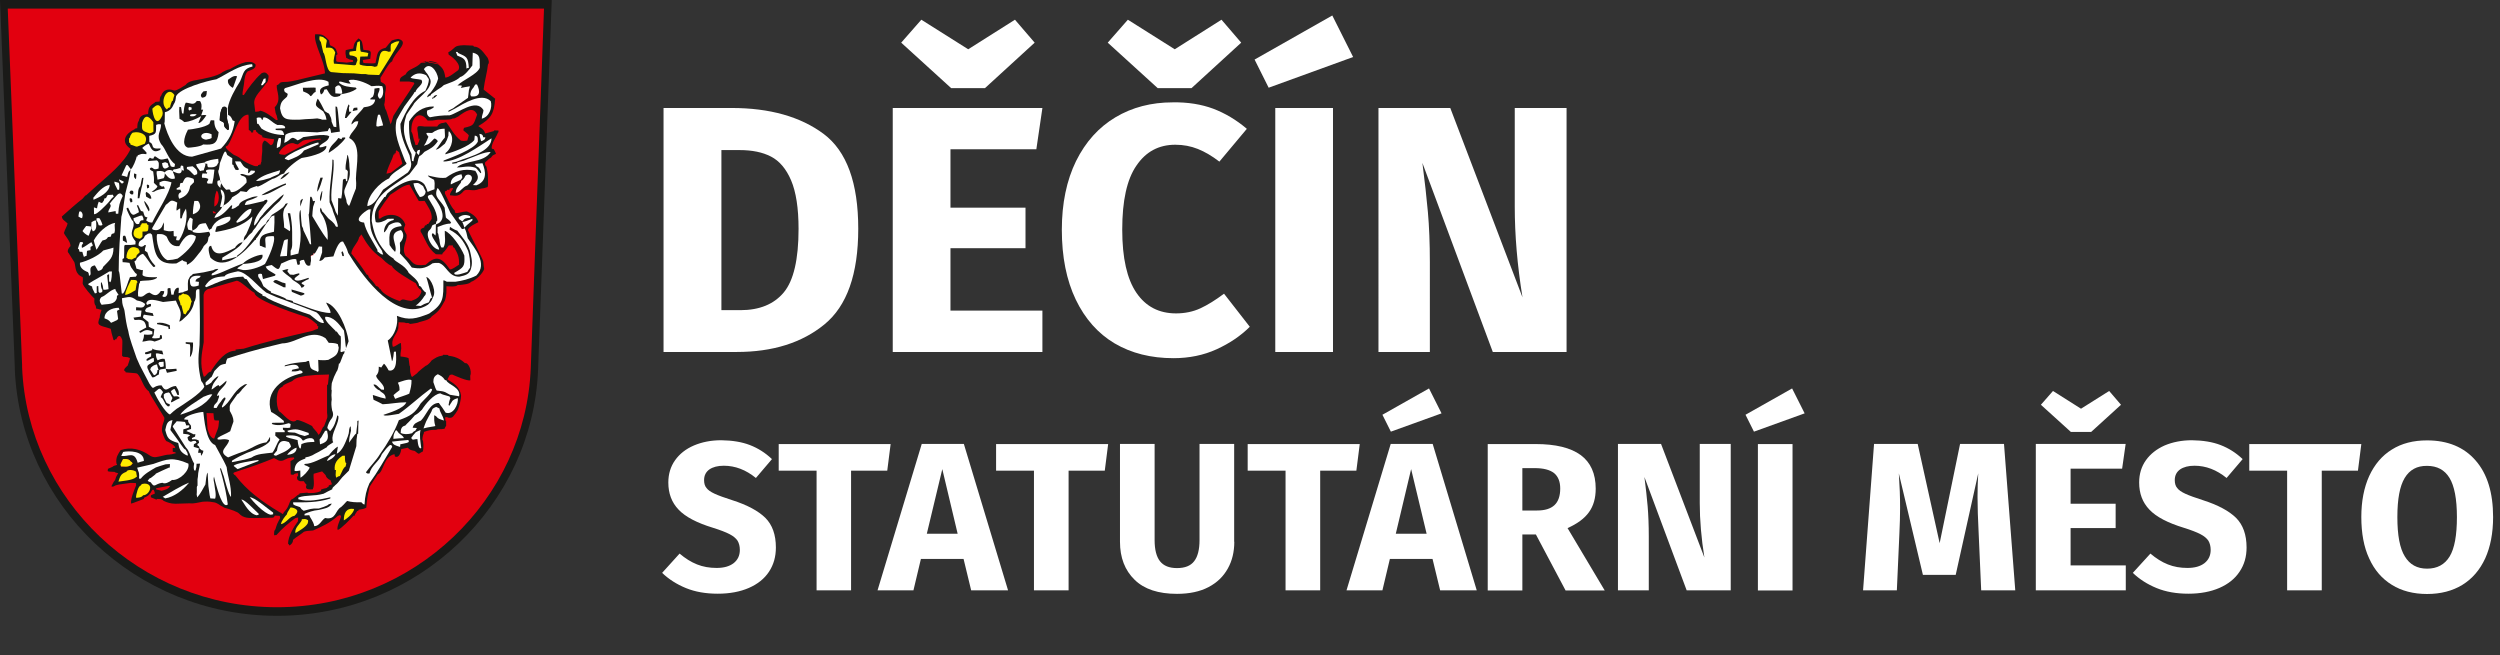 <?xml version="1.0" encoding="utf-8"?>
<!-- Generator: Adobe Illustrator 24.1.1, SVG Export Plug-In . SVG Version: 6.00 Build 0)  -->
<svg version="1.1" id="Vrstva_1" xmlns="http://www.w3.org/2000/svg" xmlns:xlink="http://www.w3.org/1999/xlink" x="0px" y="0px"
	 viewBox="0 0 1775.7 465.4" style="enable-background:new 0 0 1775.7 465.4;" xml:space="preserve">
<rect x="0" y="0" width="1775.7" height="465.4" fill="#333333" stroke="none"/>
<style type="text/css">
	.st0{fill-rule:evenodd;clip-rule:evenodd;fill:#1A1A18;}
	.st1{fill-rule:evenodd;clip-rule:evenodd;fill:#E2000F;}
	.st2{fill-rule:evenodd;clip-rule:evenodd;fill:#FFFFFF;}
	.st3{fill-rule:evenodd;clip-rule:evenodd;fill:#FFEC00;}
	.st4{fill:#FFFFFF;}
</style>
<g>
	<path class="st0" d="M0,0h391.9l-9.7,262.4h0c-3.7,96.4-85.4,175-185.4,175c-100.4,0-182.4-78.7-186.3-175.3c0-0.6,0-1.1,0-1.6L0,0
		z"/>
	<path class="st1" d="M5.5,6.1h380.9L377,261.2h0c-3.6,93.7-83,170.1-180.2,170.1c-97.6,0-177.3-76.5-181.1-170.4c0-0.5,0-1.1,0-1.6
		L5.5,6.1z"/>
	<path class="st0" d="M204.6,386.2c0-5.3,4.2-12.2,7-15.9c0-0.9,0.1-1.8,0.2-2.7c-0.8,0.1-1.5,0.2-2.2,0.5c-5,3.9-8.6,6.6-13.2,11.9
		c-0.6,0-1.1,0.1-1.7,0.2c0-2.4-0.1-3.2,0.9-4.2c1.2-3.9,1.2-3.9,3.4-8c-0.1-0.6-0.2-1.1-0.3-1.6c-1.1-0.1-2.3-0.2-3.4-0.2
		c-0.2,0.2-0.3,0.5-0.5,0.7c-0.2,0.2-0.5,0.5-0.7,0.8c-3.3,0-6.6,0.1-9.9,0.2c-5,0-10.1,0.7-13.4-2.2c-1.8-1.8-2.3-1.9-3.3-2.3
		c-1-0.5-2-0.9-3-1.2c-2.7-1.1-4.8-1.2-5.7-1.9c-3.3-1.6-4.1-3.2-7.4-3.6c-3.2-0.6-5.2-0.5-7.6-0.3c-3.1,0.5-6.1,1.5-8.9,1.1
		c-3.4,0.1-6.8,0.2-10.2,0.3c-3.5,0-6-0.9-8.4-2c-1.8-1.8-3.5-1.2-4.7-1.4c-0.2,0.1-0.3,0.2-0.5,0.5c-1.4-0.6-2.7-1.1-4-1.7
		c0-0.5,0-0.9,0.1-1.4c0.9-0.5,1.8-0.8,2.7-1.1c0-1.1,0-1.1-0.7-2.8c-0.3,0-0.7,0-1,0c-1.6,3.3-3,4.5-6,5.7c0,0.2,0,0.5,0,0.8
		c-1.9,0.6-8.3,3.3-9.1,3.3c-0.5-3.3,2.5-10.3,3.6-13c-0.1-0.6-0.2-1.1-0.2-1.6c-1.2-0.1-2.5-0.1-3.7-0.1c-9,1.2-9,1.2-11,1.9
		c-1.1,0.9-2.3,0.9-2.7,0.5c1.7-3.3,1.7-3.3,2.7-4.5c0.6-2.2,1.1-3.2,2.2-4.7c-2.4-0.7-2.4-0.7-2.5-1c-4.3-0.2-4.3-0.2-5-0.6
		c0-0.6,0.1-1.1,0.2-1.6c1-0.5,2-0.9,3.2-1.4c0.9-0.7,0.9-0.7,3.3-1.4c-0.2-0.5-0.3-0.8-0.5-1.1c-0.6-4.4,1.2-6.5,3-9.4
		c7.2-2.4,14.2-0.8,21.1,4.1c2.8,1.6,4.5,0.8,8.3,0c1.5-0.3,3-0.9,5.3-0.9c0.5-0.1,0.9-0.2,1.5-0.2c1.1-0.3,2.3-0.7,3.4-0.9
		c-1.5-0.8-1.5-0.8-2.6-0.9c0-0.9,0-1.8,0-2.7c0.3,0,0.7,0,1.1,0c0,0,0,0.1,0,0.2c0.2-0.2,0.5-0.5,0.7-0.6c-0.7-1.9-5.7-4.4-6.4-4.5
		c-0.5-0.6-0.8-1.1-1.1-1.7c-1.8-4.5-2.4-5-1.7-9.1c0.6-2.4,1.7-4,1.4-5.9c-10.3-16.8-10.3-16.8-11-18.7c-4.1-2.7-5-9.3-8-12.3
		c-0.6-0.5-0.6-0.5-8.4-1.1c-0.1-0.3-0.2-0.6-0.3-0.8c-2.5-0.8,1.6-3.9,1.7-4c0.8-2.7,1.4-3.5,1.6-5.5c-0.3,0-0.6,0-0.8,0
		c-0.2-0.5-0.2-0.5-4-0.8c-0.3-0.2-0.6-0.5-0.8-0.7c0.3-10.9,0.3-10.9,0-11.6c-1.5-4.3-3.2-2.2-4.2,0c-0.2-0.1-0.5-0.2-0.6-0.2
		c-0.2,0.2-0.3,0.5-0.5,0.8c-0.3-0.1-0.6-0.2-0.8-0.2c0-0.1,0-0.1,0-0.1c-0.5-1.7-0.9-3.4-1.4-5.1c-0.2-0.9-0.3-1.8-0.5-2.7
		c-0.3-0.1-0.6-0.2-0.8-0.3c-7.8-2.4-9.4-1.9-7-8c0-1.4,0-1.4,1.2-5.2c-1.4-0.3-2.6-0.7-3.9-1c0-0.3,0-0.7,0-0.9
		c-0.1-0.3-0.2-0.7-0.2-1c-1.4-1.6-1-3.9-0.9-5.1c-1.7-1.4-8.4-9.2-8.4-10.8c0.2-2.2,0.3-3.4,0-4.5c-5.8-2.2-4.7-7.2-5.9-10.6
		c-1.4-2.2-2.7-4.3-4.1-6.5c-1.8-1.4,1.1-4.9,1.4-4.9c0-3.4-3.9-7.2-4.7-9.3c0.7-2.7,2.3-4.8,2.6-6.8c-2.7-2.5-3.7-2.5-4.1-4.9
		c4.7-4.2,9.7-8.7,14.9-12.8c1.8-2.2,1.8-2.2,2.4-2.3c2.4-2.2,4.8-4.3,7.2-6.5c8.5-7.5,19.8-16.4,24.4-26.5
		c-7.7-5.1-3.3-11.1,2.8-13.9c0.3-0.5,0.3-0.5,1.9-0.8c0.1-2.3,0.1-3.9,1.1-5.2c0.7-3.7,3.1-4.4,6.6-4.8c0.2-4.8,1.1-5.8,4.8-8.2
		c0.2-0.5,0.2-0.5,3.4-0.7c0.2-2.3,0-3.1,1.1-4.2c1.5-4.2,4.9-5.2,9.3-3.6c2.3,0,6-2.8,8.1-4c1.5-2.2,4.8-3.1,8-3.5
		c3.6-0.7,14.7-2.5,18.2-5.6c1.8-0.8,2.4-1.5,5-2c4-2.3,6.8-3.9,11.5-5.1c2.6,0,4-0.8,6.8,1.5c1,3.2-3.3,4.2-5.5,5.1
		c-1.9,1.9-2.3,5.7-2.6,9c-0.3,1.9-0.7,4-1,6c0,0.6,0,1.1,0,1.7c0.2,0,0.6,0,0.9,0.1c2.8-4.5,8.2-11.7,12.2-15.1
		c0.6-0.6,0.7-0.6,0.9-0.6c1.5-0.6,2.8-0.6,4.5,2c0,0.9-0.2,4.7-1.9,5.5c-2.6,4.2-8.9,9.1-8.3,14.2c0.2,1.9,0.5,3.9,0.7,5.9
		c2.7-0.2,2.7-0.2,3.5-0.8c3.6,0.7,7.5,3.6,11.4,6.7c0.3-0.1,0.7-0.2,1.1-0.2c-0.3-1-0.6-2-0.8-3.1c-0.8-1.7-0.8-1.7-1.4-5.8
		c5.3-5.3,1-11.6,1.5-15.7c1-0.3,1-0.3,1.9-1.2c0.7-1.4,3.9-1,5.9-1.2c4.8-0.7,4.8-0.7,26.4-6c0-8.7-8.4-21.6-6.9-27.8
		c5.1,0,5.6,0.1,9.9,4.4c0.1,1.1,0.3,2.3,0.6,3.4c0.7,0.3,1.5,0.7,2.3,1.1c2,1.1,2.2,2.3,3.1,5.3c-0.3,0.2-0.7,0.5-1,0.7
		c0,1.4,0,2.7,0,4.2c0.6,0.5,0.6,0.5,1.8,0.6c1.8,0.1,3.7,0.2,5.7,0.5c1.5-0.2,3-0.5,4.5-0.6c0-0.5,0-0.8,0-1.1
		c-0.9-0.2-1.8-0.5-2.7-0.6c-0.8-0.5-1.5-0.8-2.2-1.1c-0.6-3.4-0.6-3.4-0.3-5.5c1.7-0.5,3.5-0.8,5.3-1.1c0.6-3.9,1.2-4.7,3.7-7.2
		c3.2,1.6,2.7,3.6,3.5,8.1c6,0.5,5.6,0.3,4.9,6.4c-1.8,0.2-3.6,0.5-5.3,0.8c0.1,0.6,0.2,1.2,0.3,1.9c0.3,0.1,0.7,0.2,1,0.3
		c5.7,0.3,5.7,0.3,7.7,0c1.5-6.5,0.7-9.3,7.3-10.9c1.4-1.8,2.8-3.5,4.3-5.2c1.5-0.5,3-0.8,4.5-1.1c9,2.2-2.7,9.4-4.3,16.1
		c-1.8,0-6.8,9.5-8.3,11.6c0.1,0.9,0.2,1.8,0.3,2.8c3.6,1.9,4.3,2.3,3,8.3c0,5.1,0,5.1-0.6,8c0.2,1,0.5,2,0.8,3.2
		c0.5,0.3,0.5,0.3,2.3,6.1c0.5,1.5,0.9,3,1.4,4.5c0.8-1.5,0.8-1.5,2-5.9c4.7-7.7,10.2-15.3,14.9-22.9c-0.1-0.3-0.2-0.6-0.3-0.8
		c-1.1-0.2-2.3-0.5-3.4-0.7c-2.3,0-4.4,0-6.6,0c0-0.3,0-0.6,0-0.8c0-2.5,2.4-3,4.3-4.4c1.2-3.7,7.2-4,10.8-8.1c1,0,2,0,3.1,0
		c0-0.2,0-0.5,0-0.7c0.7,0,1.5,0,2.3,0c0,0.2,0,0.5,0,0.7c2.3,0,3.4,0.3,6.8,1.1c3,2.6,4.3,4,5,9.4c2.7,0,6.7-3.6,9.2-5.3
		c2.7-4.2-4.8-9.8-6.8-11c-0.1-0.6-0.2-1.1-0.3-1.6c5.8-3.3,3.2-4.8,11.1-5.1c2.2,0.1,4.3,0.2,6.6,0.3c0.1,0.2,0.3,0.5,0.6,0.7
		c4.1,0,6.6,4,9.7,8c0.2,0.6,1.6,3.3,0.2,4.7c-0.5,5.5-2.4,11.4-3.1,17.8c2.7,2.2,5.5,4.3,8.2,6.5c-0.8,10.8-2.8,14-11.9,19.4
		c0.3,0.8,3.9,1.6,4.8,5.3c2-0.6,4.1-1.1,6.2-1.7c0-0.2,0.1-0.3,0.2-0.5c1,0,2,0,3.1,0.1c0,1.2,0,1.2-0.5,1.7
		c-1.2,3.4-4.4,6.9-4.4,10.9c0.2,0.1,0.5,0.3,0.8,0.6c0.2,0,0.5,0,0.8,0c0.2,0.9,1,1.7,1.5,3.4c-0.8,0.3-1.6,0.7-2.3,1.1
		c-0.5,0.5-0.8,0.9-1.1,1.4c-2.3,1.4-2.6,2.2-4.3,3.5c0,1-0.5,1.7,0.9,3.1c0.5,1.9,1.1,4.8,1.1,7.6c0.1,5.9,0.1,5.9-0.3,6.9
		c-0.9,0.2-1.8,0.5-2.7,0.8c-1.1,0.1-2.3,0.3-3.4,0.6c-4.1,2-8.2-0.5-10.6,1.1c-3.5,4.2-5.3,3.9-10,3.3c0-2.2,1.5-3.1,2-4.4
		c0-0.3,0.1-0.6,0.2-0.8c-0.9,0.1-1.7,0.2-2.5,0.5c0,0.2,0,0.5,0,0.8c-0.7,0-1.4,0-1.9,0c0,0.2,0,0.5,0,0.7
		c-0.5,0.1-0.9,0.2-1.2,0.3c-0.1,0.5-0.2,1-0.2,1.6c0.1,0.3,5,11,6.9,11.9c0.1,0.6,0.2,1.2,0.5,1.9c1.7,0.6,5.1-1,8.3-1
		c2.5,1,7,3.4,8.1,7.6c-1.8,1-6.7,3-7.5,5.5c10.5,20.8,10.5,20.8,11,22.6c0.1,1.7,0.3,3.4,0.6,5.2c-1.1,3.4-6.1,8.1-9.3,9.1
		c-1.2,1.7-6.2,2-8,2.2c-0.6,0-1,0-1.5,0c-1,1.7-7.2,0.9-8,0.9c0,3.2,0.3,6.1-1.1,10.2c-3.1,5.5-3.9,7.4-9.2,11.1
		c-1.8,2.8-6.5,3.4-9,4.2c-1.4,0.6-1.4,0.6-4.9,1.1c-0.6,0-1.1,0.1-1.7,0.2c-1-1-1.9-0.6-2.8-0.6c-1.1-0.5-1.1-0.5-5.3-0.6
		c-0.1,1.4-0.2,2.8-0.2,4.3c-1.2,4.9-5.5,7-3.9,13.1c1.9,0,3.4-2,5.8-2.7c0,1.2,0.1,2.5,0.2,3.9c-0.6,3.9-0.6,3.9-0.5,5.7
		c1.2,0.1,2.5,0.3,3.9,0.6c0.6,0.1,1.1,0.3,1.8,0.6c0.7,5.7,0.7,5.7,1,5.7c0.1,4.1,0.1,4.1,0.7,6c0.2,1.1,0.2,1.1,0.9,1.6
		c3.7-2.7,3.7-2.7,4.1-3.4c1.8-1.6,3.6-3.1,5.5-4.5c1.4-0.3,3.5-2.7,4.3-3.9c3-1.8,3.7-2.7,7.8-3.4c0-0.2,0.1-0.3,0.2-0.5
		c1.1,0,2.4,0,3.6,0.1c0,0.1,0.1,0.3,0.2,0.6c3.6,0.3,8.2,1.7,11.8,5.3c2-1,5.2,5.1,3.7,8.9c0,1,0,2,0.1,3.2c-2.2,0.8-11-3.3-13-4.1
		c-0.6,0.1-1.1,0.2-1.6,0.3c-0.6,1-1.1,2-1.7,3.2c4.3,2.8,8.7,4.9,9.7,11.4c-0.1,3.2-1,6.7-2.3,10.2c-1.5,2.5-1.5,2.5-3.4,4.8
		c-1.1,1.1-2,0.8-3,0.9c-1.6-0.8-1.6-0.5-2.7-0.3c0.3,2.4,0.3,2.4,0.8,2.6c0,1,0,2.2,0,3.3c-0.5,0.7-0.9,1.4-1.2,2.2
		c-0.7,0-1.2,0.1-1.8,0.2c-2.8,0-2.8,0-4.1,0.5c-4.2,0-5.2,0.3-8.7,1.5c0,0.2,0,0.5,0,0.8c-0.7,1.4-1,3-1.1,4.9c0.9,0,1,6.5,0.3,8.3
		c-0.1,0-0.2,0-0.3,0c-0.8,0.5-1.6,0.9-2.4,1.5c-0.8-0.2-0.8-0.2-3-2c-3-0.6-3.7-0.8-4.9-2.3c-1.6,0.3-3.2,0.7-4.7,1
		c-0.1,1.7-1.4,6.8-4.5,5.2c-0.1-0.6-0.2-1.1-0.3-1.6c-8.1,1.7-7.5,12.8-11.9,14.3c-1.9,3-3.9,5.9-5.8,8.9c-1,4.7-2,9.1-2.3,14.8
		c-1.9,0.9-1.9,0.9-5.5,1.5c-0.1,0.2-0.2,0.5-0.2,0.8c-0.3,0-0.6,0-0.8,0c-0.3,1-1.8,2.4-1.8,3.4c-0.3,0-0.6,0-0.8,0
		c-1.9,2.2-9.2,9.7-11.2,10.1c-1.1-1.7,2-7.8,2.4-9.5c-0.2-0.5-0.5-0.8-0.7-1.1c-0.7,0.2-1.2,0.5-1.8,0.8c-5.6,4.9-11,7.4-17.4,10.2
		c-4.5,0.3-4.5,0.3-6.5,0.9c-2.3,2-5.5,3.7-7.7,5.7c0,1.7-1,3.3-2.7,4.1C205.3,386.6,204.9,386.4,204.6,386.2L204.6,386.2z
		 M220.9,185c0.7-2,2-3.6,2.6-5.1c-0.3,0-0.7,0-0.9,0c0,0.3,0,0.7,0,1.1c-1.2,0.1-1.2,0.1-1.8,0.7
		C220.8,182.7,220.8,183.8,220.9,185L220.9,185z M217.5,343.8c-0.6-0.2-0.6-0.2-1.7-2c-0.9,0-1.8,0-2.7,0c-1.4-0.6-1.4-0.6-2-1.4
		c-0.1-0.7-0.2-1.4-0.2-2c0.2,0,0.5,0,0.8,0c0-0.8,0-1.6,0-2.3c-1.8,0.2-2.4,0.2-3.4,1.2c-0.7-0.1-1.2-0.2-1.8-0.3
		c-0.1-3.2-0.2-6.4-0.2-9.4c0.9-0.6,1.8-1.1,2.7-1.7c-0.1-0.3-0.2-0.7-0.3-1c-3.9,0-4.8,0.9-7.7,2.2c-3.3,0.8-4.2-1-6.4-1.7
		c-7.6,3.2-16.5,6.4-23.7,8.6c-4.9,1.6-4.9,1.6-5.2,2.2c0.6,1,0.6,1,1.5,1.5c8.3,10.9,18.9,18.6,31.4,26.1c0.9,0.2,1.5,1,2.3,1.4
		c0.7-1.4,0.7-1.4,1.9-2.7c2.6-3.1,2.3-5.1,4-7.6c2.6-1,3.6-3,5.9-3.9c0-0.2,0-0.5,0.1-0.6c5.9-0.6,5.9-0.6,5.9-0.2
		c3.1,0,5.6,0.2,9.1-1.4c0.1-0.5,0.2-0.8,0.3-1.1c1.2-0.5,2.5-0.8,3.9-1.1c0.5-0.5,0.9-0.8,1.5-1.1c0-0.2,0-0.5,0-0.7
		c0.7-0.3,1.5-0.6,2.3-0.8c-0.4-1-0.8-2-1.1-3l-0.1-0.1c-2-0.5-3.3-2.6-3.3-3.4c-0.9-0.9-1.7-1.8-2.5-2.7c-2,0.6-4.1,1.1-6,1.7
		c-0.5,3,1,7.7-0.7,11.1c-2.7,0.1-4.8,0.1-4.8-1.8C217.7,344.9,217.7,344.4,217.5,343.8L217.5,343.8z M93.5,330.2c0-0.3,0-0.6,0-0.8
		c0.2,0,0.5,0,0.8,0c-0.8-1.9-1.9-1.2-1.9-2.3c-2.2-1.6-3.6-1-5-1c-0.7,1.2-1.2,2.5-1.8,3.7c0.1,0.5,0.2,0.9,0.3,1.5
		C88.7,331.3,90.3,332,93.5,330.2L93.5,330.2z M295.1,103c0.5,0,0.9,0,1.4,0c0.5-1.2,1.9-3.9,1.4-4.8c-0.2,0.3-0.3,0.7-0.5,1
		c-0.2-1.6-0.5-3.2-0.6-4.8c-0.9-5-0.8-5.3,4.9-4.5c2.8,0,5.8,0,8.7,0c0.1-0.1,0.2-0.2,0.3-0.2c0.6-1.4,2.4-2.4,4.2-2.4
		c0.6-0.2,1.2-0.3,1.9-0.5c3.3,3.9,5.3,9,10.6,13.1c1.8,0.3,1.8,0.3,4.2,0c0.1-0.1,0.2-0.1,0.3-0.1c0.3-1.2,0.7-2.5,1.1-3.6
		c-0.7-1-0.7-1-3.9-3.6c0.1-0.7,0.2-1.2,0.5-1.8c7.2-1.7,6.6-1.9,9.3-9.4c-3-6.6-9.1-1.6-12.4,0.5c-0.6,0.7-0.6,0.7-3.7,2.2
		c-0.6,0-1,0-1.5,0.1c-0.8,1.2-9.2,0.8-10.1,0.8c-4.1,0.7-4.1,0.7-7.5,0.6c-5.2-7-10.5-3.3-11.4,4.3c-0.1,1.1-0.2,2.3-0.2,3.4
		c0.9,1.6,0.9,1.6,1.9,6.1C294.5,100.5,294.8,101.7,295.1,103L295.1,103z M275.3,120.3c-0.3,1-0.6,2-0.8,3.1c1-0.3,2.2-0.6,3.3-0.8
		c3.9-3.2,7.2-5.3,8-6.4c-1-4.2-1.7-5-2.3-8c-0.7-0.6-1.2-1-1.8-1.5c-0.6,0.7-0.6,0.7-0.7,2.2c-0.3,0-0.6,0-0.8,0c0,0.2,0,0.5,0,0.8
		c-0.2,0-0.5,0-0.6,0C278.5,113.4,276.6,116.6,275.3,120.3L275.3,120.3z M209.6,102.2c-3.5-2.3-10.6,3.1-11.5,6.8
		c0.8,0.8,1.9,0.8,4.2,1c5.8-3.1,11.7-6,17.6-9c2.4-0.8,4.7-1.8,8-1.8c-0.1-0.3-0.2-0.6-0.3-0.8c-10.1,0.8-10.1,0.8-12.5,1.5
		c-1.2,0.9-2.5,1.8-3.6,2.7C210.7,102.4,210.2,102.3,209.6,102.2L209.6,102.2z M180.2,117.7c0.3,0.1,0.7,0.2,1.1,0.3
		c0.6,0,1.2,0,1.9,0c0-0.3,0.1-0.6,0.2-0.8c0.2,0,0.6,0,0.9,0c0.3-1,0.3-1,0.8-1c0,1.1,0,1.1,0.3,1.1c0-2.3,0-2.3,0.3-2.3
		c0.1-2.6,0.3-5.2,0.6-7.8c0-2.8-0.6-5.9,1.7-7.4c1.2,0.6,2.3,1.4,4.2,3.3c1.9,0,2.3-2.8,2.5-4.2c-3.1-0.3-5.8-0.7-8.3-1.4
		c-0.1-0.5-0.2-0.8-0.2-1.1c-2.7-1.4-2.7-1.4-3.4-2.3c-1.1-0.7-1.1-1.1-1.1-1.8c-0.6,0-1.1,0.1-1.7,0.2c-0.1,0.5-0.2,1-0.2,1.6
		c-0.6,0-1,0-1.5,0c0-0.2,0-0.5,0-0.6c-0.3-0.3-0.7-0.7-1-0.9c-0.2-0.1-0.5-0.2-0.6-0.2c-0.1-3.3-0.1-6.6-0.1-9.8
		c-0.1-0.5-0.2-0.9-0.2-1.2c-7.5,0-10.2,15.8-14.7,22c-0.8,0.2-0.8,0.2-1.5,1c0.8,1.9,3.3,3.6,5.9,5.6c2,0.7,4.5,2.2,4.5,2.5
		C173,114.5,176.4,116.3,180.2,117.7L180.2,117.7z M151.4,151.5c0.6,0,1.2,0,1.9,0c-0.1-0.3-0.2-0.7-0.3-0.9
		c-0.7-0.2-1.4-0.5-1.9-0.7C151.2,150.3,151.3,150.9,151.4,151.5L151.4,151.5z M152.2,146.7c4.7-1.8,3.3-11.2,1.6-11.2
		C152.4,139.2,152.2,142.2,152.2,146.7L152.2,146.7z M114.7,348.6c2-0.6,5-1,6.2-3.5c-1-0.1-1-0.1-10,1.7c0,0.2,0,0.5,0,0.8
		C112.2,347.9,113.5,348.2,114.7,348.6L114.7,348.6z M288.1,181.7c5.8,4.4,4.2,7.6,14.2,6.4c7-6.5,11-6,17.2,3.2
		c1.4,0.5,4.9-2.4,6.5-3.3c0.3-5.8-1-7.8-3.2-11.9c-0.3-0.2-0.7-0.5-1-0.6c-0.1-0.5-0.2-0.9-0.2-1.2c-1,0-1.9,0-2.8,0
		c-1.2,1.9-2.8,4.1-4.4,5.5c-0.1,0.2-0.2,0.6-0.3,0.9c-1.6-0.1-3.1-0.1-4.5-0.1c-6-4.4-7.7-11.4-10.8-16c-0.5-2.2,1-2.4,2.5-3
		c0.1-0.6,0.3-1,0.6-1.5c0.3-0.1,0.8-0.2,1.2-0.2c0-0.3,0-0.6,0-0.8c0.3,0,0.7,0,1.1,0c0.8-1.2,1.6-2.5,2.4-3.6
		c0.6-5-3.3-9.7-5-12.8c-2.4,0-3.2,0.3-4.2,0c-2.3-3.9-4.4-7.7-6.6-11.6c-5.2,0.7-9.4,4.8-13.7,7.3c-3.1,4.1-5.5,7.4-8.2,11.7
		c0,1.7,0,3.4,0.1,5.1c0.3,0,0.7,0,1.1,0c5.3-4.2,15.3-3.6,17.8,4.4c-1.5,3.4-1.1,3.1,0.9,7.2C289.3,171.6,284.8,176.1,288.1,181.7
		L288.1,181.7z M255.1,168.5c-0.8,4.1-5,7-5.6,11.5c3.6,4.3,7.4,9.4,11.1,15.2c0.2,0,0.5,0,0.7,0c0.2,0.6,0.5,1.2,0.8,1.9
		c0.1,0.1,4.3,4.3,4.9,6c0.5,0.1,2,0.3,2.7,2.3c0.2,0,0.5,0,0.7,0c1,3.3,9.4,7.2,13.6,8.5c2.4-2.4,3-0.5,8.2-0.2
		c4.1-1.5,5.8-2.6,7.2-6.6c-0.2-0.5-0.5-0.9-0.6-1.4c-1.8-0.6-3-3.7-3.4-4.5c-4.4-2.5-16.4-9.4-17-12.3c-3-0.9-6.2-4.5-7.5-5.7
		c-7-4.7-10.7-10.5-14.2-16.7C256.2,167.1,255.6,167.8,255.1,168.5L255.1,168.5z M147.4,304.6c0.6,1.8,1.5,6.2,4.7,7
		c0.8-2.3,1.6-4.5,2.5-6.7c0.6-1.8,0.6-1.8,1-6.2c-1-0.1-2-0.1-3.1-0.1c-0.6-1.1-0.6-1.1-0.9-5.1c-1.7-0.1-3.3-0.1-4.9-0.1
		C147,297.1,147.2,300.9,147.4,304.6L147.4,304.6z M226.2,308.9c2-1.4,2.7-6,3.9-6c0.7-1.8,1.4-3.6,2-5.3c0.8-1.6,0.2-3.6,0.2-4.5
		c0-4.3,0-8.6,0-12.8c0-2.4,0-4.7,0-6.9c0.1-0.1,0.3-0.2,0.6-0.2c0.2-2.4,0.5-4.8,0.8-7.2c-3.1,0.1-6.1,0.2-9.2,0.3
		c-2.5,0.2-5,0.5-7.5,0.7c-4.5,1.1-6.6,1-9.5,3.7c-1.8,0.9-6.9,2.6-6.9,4.1c-4.9,0.9-4.9,13.4-2.3,17.4c2.4,0.9,8.4,10.2,12.5,6.1
		c2.4,0,7.7,2.6,10.9,4.3C222.7,305,224.6,305.6,226.2,308.9L226.2,308.9z M144.6,209.4c0,11.2,0,22.5,0.1,33.7
		c-1.4,8.4-3,15.2,0,24.4c1.5,0.5,2.7-3.6,5.3-3.6c0.1-0.5,0.2-0.9,0.5-1.4c0.1-0.1,0.2-0.2,0.3-0.3c3.6-5.5,9.3-13.1,16.5-13.1
		c0-0.3,0-0.6,0-0.8c1.8-0.2,3.7-0.5,5.7-0.6c15.3-4.9,32.6-8.9,48.9-12.7c1.2-0.6,2.5-1,3.9-1.5c0.1-0.7,0.2-1.4,0.3-1.9
		c-0.3,0-0.6,0-0.8,0c0-0.5,0-0.8,0-1.1c-3.6-3.1-3.6-3.1-6.9-5c-3.3-1.1-37.6-11.9-37.6-17.5c-3.7-1.8-9.9-8.6-12.7-8.6
		c-6.9,2-13.9,4.1-20.8,6.1C145.3,207.1,145.4,206.6,144.6,209.4z"/>
	<path class="st2" d="M226.4,362.2c3.5-0.9,7.5-1.2,9.3-4.5c-0.8,0.1-1.6,0.2-2.3,0.5c0,0.9-6.9,3-7,3c-5.7-0.2-6.1,0.5-10.7,1.6
		c-1.5-1-1.5-1-2.6-2.6c-3.7-1.2-3.7-1.2-4.8-2c-0.1-0.5-0.1-0.9-0.1-1.4c8.6,0,17,0.3,26.4-2.7c0-0.3,0-0.7,0.1-0.9
		c-7.6,1.6-15.8,3.6-22.8,1.4c0-0.5,0-0.9,0-1.2c5.5-2,11.1-0.8,17.9-2.7c2-1.1,4.1-2.2,6.2-3.2c0-1.6,1.5-1.9,2-2.8
		c1.7-1.4,1.7-1.4,5.1-5.7c1.5-1.6,3.1-3.2,4.7-4.7c1.7-5.8,3.5-11.6,5.3-17.4c0.1-4.8,0.1-4.8,0.7-8.6c0.1-0.1,0.3-0.2,0.6-0.2
		c0-1.9,0-3.9,0.1-5.8c0-1.2,0.1-2.5,0.2-3.6c-0.3,0.1-0.7,0.2-0.9,0.3c0,0.7,0,1.5,0,2.3c-0.3,2.2-0.6,4.4-0.8,6.7
		c-0.6,0.2-0.6,0.2-5.1,6.4c0.3-4.1,0.3-4.1,1.4-8.5c-0.1-1-0.2-2-0.2-3.1c-1.2,0.6-1.1,3.2-1.4,5c-0.2,0.7-0.5,1.5-0.7,2.3
		c-1.6,4-3.7,10.1-7.8,12.2c0.2-1.7,0.5-3.4,0.8-5.1c-2.2,1.1-4.8,4.1-6.4,6.2c-5.2,2-11.8,6.1-17,6.1c-0.2,0.2-0.5,0.5-0.6,0.7
		c2,0.7,2,0.7,4,1.9c-1.1,2.5-4.4,6-6.6,7.2c-0.1-1.7-0.1-3.4-0.1-5.1c-3,0.5-3,0.5-4.1,0.2c0-5.5,3.3-7.2,7.7-8.7
		c0-0.3,0-0.6,0-0.8c2.5-0.5,2.5-0.5,4.9-1.5c1.4-0.8,2.8-1.6,4.3-2.3c2-1.2,4.1-2.4,6.1-3.5c0-1.1,3.6-2.5,4.5-3.6
		c-0.5-0.7-0.5-0.7-0.6-3c0.5-5.6,4.9-10.9,4.2-15.5c-0.2-0.2-0.5-0.3-0.7-0.5c-1,4-1.9,7.7-5.1,11.2c-1-0.6-1.2-1.4-2-2.2
		c0.2-2.3,2-5.6,3.1-6.8c1.5-2,1-4.3,0.3-5.7c-0.6-3.2-0.7-5.3-0.3-7.7c-0.1-1.1-0.2-2.2-0.2-3.2c0-1.1,0.1-2.3,0.2-3.3
		c-0.1-0.2-0.2-0.5-0.2-0.7c0-1.4,0.1-2.6,0.2-3.9c0-0.2,0-0.5,0.1-0.7c1.5-4.4,1.5-4.4,3.3-8c1.1-1.1,1.6-4.8,1.7-5.7
		c0.1,0,0.2,0,0.3,0c0.6-0.6,0.6-0.6,2.8-6.5c0.8-0.9,0.8-0.9,0.9-2.3c0.3-0.7,0.7-1.4,1-2c0.6-1.7,1.2-3.4,1.9-5.1
		c-1-8.7-7.8-25.4-16-27.5c0.3,1.2,3.6,5.5,3.1,7.4c-8,0-20.1-5.7-26.7-7.7c0-0.3,0-0.6,0-0.8c-1.6-0.5-3.1-0.8-4.5-1.1
		c-0.7-1.5-9.5-4.1-11.1-4.9c0-0.3,0-0.6,0-0.8c-1.6-0.7-1.6-0.7-5.3-3.7c-1.4-3.3-1.4-3.3-2.6-5.1c-1.5-1.9-1.1-2.3-1.1-3.4
		c1.1-0.2,0.6-0.7,2.6-0.2c0.2,1.1,0.5,2.4,0.8,3.6c2-0.6,4.1-1.1,6.2-1.7c0.8-0.2,1.6-0.5,2.4-0.7c0.1-0.3,0.2-0.7,0.3-0.9
		c-0.7-0.5-1.4-0.9-2-1.2c-3-1.8-4.1-2.2-5-4.4c1.4-0.5,2.8-0.8,4.3-1.1c5.2,4.2,5,3.7,6.7-1c2.7-1,7.3-3.9,10.7-3.1
		c0.7,3.5,0.7,3.5,1.2,4.1c0.5-0.2,0.9-0.3,1.4-0.5c-0.1-0.8-0.1-1.6-0.1-2.3c1.2-0.7,1.2-0.7,3-0.9c0.5,0.9,1.4,5.5,4.5,3.9
		c0.1-1.1,0.2-2.2,0.5-3.2c-0.1-1.1-0.1-2.3-0.1-3.3c0.6-0.6,0.6-0.6,1.8-0.7c0-0.5,0-0.8,0-1.1c0.2,0,0.6,0,0.9,0
		c0.6-0.5,2.6-4.4,3-5.1c0.7,0,1.5,0.1,2.3,0.2c0,1.2,0,2.6,0,4c-0.7,2-1.4,4.1-2,6.1c1.9,0,2.7-1.1,3.9-2.5c2-0.2,4.1-0.5,6.1-0.7
		c0.7-1.8,3.5-11.6,6.9-10.5c1.2,2.4,2.6,4.2,3.6,8c8.3,13.6,30.1,45.7,51.8,39.1c1.4-0.5,4.9-1.8,5.9-3.4c1.4-1.4,2-2.7,2.4-4
		c-2.2,0.2-1.8,1.8-2.8,3.4c-3.4,1.2-3.4,1.2-5.8,2.6c-1.2-0.1-2.5-0.2-3.6-0.3c2.5-1.5,4.9-4.5,6.2-6.7c0.9-0.9,0.9-0.9,1.2-2.5
		c-1.8-0.9-3.1-3.3-3.3-3.7c-0.8-0.9-0.8-0.9-1.7-1.2c0-3.7-5.7-7.4-7.3-9.1c-2.6-5.8-10.2-7.8-10.8-10.2c-2.6-1.5-4.7-3.4-5.8-4.8
		c-6.5-7.6-8.2-13.7-9.7-21.9c0-18.5,14-23.6,26.8-33.2c1.8-2.4,3.6-4.8,5.5-7.2c0.8-3.9,0.8-3.9,1.6-5.7c1.2-0.3,2.6-1.9,3.6-3
		c4.3-2.3,6.6-3.3,9.5-7.6c-1.2-1.6-1.9-1.8-2.6-1.8c-3.3,3.4-3.2,3.9-7.4,5.1c1.4-1.9,1.4-1.9,3.3-6.4c-1.2-1.5-1.2-1.5-1.5-2.5
		c0.3-0.3,0.3-0.3,4.1-0.2c2.6-1.9,5.1-3,8.9-3c0.3,5.3,0.3,5.3,0.1,6.4c-2.5,2.5-3.9,5.9-6.4,8.4c2.2,0,4.4-2.7,6.5-4.2
		c1.4-2.4,1.4-2.4,2.5-5.7c0-2.2,0-2.2,0.3-3.2c4.1,3.7,2.5,11.9-2.3,15.5c-0.1,0.3-0.2,0.7-0.2,1c5.3-1.5,17.2-5.7,20.6-10.2
		c0.1-1,0.2-2,0.3-3.1c2.2,0.3,2.2,1.2,2.2,4.2c-2.2,5.5-19.8,11.7-24.3,13.5c-0.1,0.2-0.1,0.5-0.1,0.7c10.6,0,25.2-10.9,34.1-16.5
		c0,7.7-10.6,11.5-16.4,13.6c-2.8,0.9-5.7,1.9-8.4,3c-1.1,0.2-2.2,0.5-3.2,0.7c0,0.2,0.1,0.5,0.2,0.8c1.1-0.2,2.3-0.3,3.5-0.5
		c0-0.2,0-0.3,0-0.5c4.3-1,4.3-1,8-2.6c4.4-1.5,10.7-4.8,15.7-4.8c-4.8,8-18.6,5.7-24,11c4.2,0.1,8.1-1.6,13.1,0.2
		c0.8,0.2,2.2,2.3,3.7,3.9c0.1-0.2,0.2-0.3,0.5-0.5c-0.8-2.7-1.8-4-3.1-4.2c-0.6-0.7-1-1.4-1.5-1.9c1.8-0.2,3.6-0.3,5.5-0.5
		c2.3,5.8,3.6,12.7-4.4,15.7c-0.8-0.1-1.6-0.2-2.4-0.2c4.3-3.9,4.4-5.9,1.7-10.1c-8.4-2-14.4,0.3-20.9,4.9c-4.7,0.6-9-0.8-12.8-1.6
		c0.3,1,2.3,2,4.4,3.1c0.5,2.2,0.5,2.2,0.3,6.7c-1.7,0.6-3.3,1.2-4.9,1.9c-0.7-2.6-1.6-4.3-2.5-5.7c-7.3-7.3-20.8,2.2-26,6.7
		c-0.6,0.8-1,1.7-1.5,2.6c-0.2,0-0.5,0-0.7,0c-4.5,6.7-8.2,9.4-6.1,17.8c2,1,6.4-0.7,8.5-2.3c1.4-0.1,2.7-0.1,4.2-0.1
		c0.2,0.6,0.2,0.6-0.2,1c-4.1,0.8-6.7,4.2-6.7,8.7c1.1,0,3.1-4.2,3.5-5c2-1.5,8.2-4.2,9.1,0.6c-9.1,0.8-9.1,5.1-8.6,13.4
		c1.8,2.7,1.8,2.7,3.9,4.9c2.4-4.9-6.2-13.4,4.2-15.5c2.3,2.3,2.2,6-0.8,9c0.3,5.9,0.3,5.9,0,7.5c4.8,5.1,4.8,5.1,8.5,10.1
		c5.6,1,9.4,1,14.7-3c1.5-0.3,1.5-0.3,4.5-0.3c5.7,1.9,6.6,9.8,14.5,9.8c4.3-1,7.5-1.5,8.5-6.4c1.2-4.3-0.2-8.5-0.9-11.9
		c-1.8-6.2-6.1-10.3-9-14.4c-2-0.5-4.5-2.3-5.2-2.7c-0.1,0.7-0.2,1.4-0.3,2c6.5,3.4,9.5,7,13.2,15.1c1,3.1,1.6,7.6,1.4,11.9
		c-0.7,0.9-1.4,1.9-2,3c-2.3,0.7-9.3,3.6-9.3,0.7c6.9-4,7.6-4.5,7.2-12.3c-2.2-5.7-9.5-16.2-13.9-17.6c-0.2,3.4,1.1,8.6-1,11.9
		c-0.6-0.1-1-0.1-1.5-0.1c-1.5-3.1-0.9-5.1-1.6-6.6c-0.5-3.2-0.5-3.2-1-3.7c0-1.5,0-2.8,0-4.2c2.8-1,5.5-2.4,9.1-2.4
		c0.1-0.3,0.2-0.6,0.5-0.8c-1.5-2.2-3-2.5-3.7-3.5c-0.3-2.4-0.7-4.8-0.9-7c-3.3-6.2-8-7.2-5.1-13.9c1.6,0,7.6,14.3,9.2,17.5
		c2.7,3.9,5.5,7.7,8.2,11.6c1.2-0.1,1.2-0.1,1.8-0.7c1.1,1.6,1.7,4.4,2.3,7.2c5,7.2,14.5,18.1,6.1,26.5c-5.1,2.6-10.1,3.7-14.9,4.4
		c-2,0-4.1,0-6,0c-1.6-0.9-1.6-0.9-2.5-1c0,12.4,0.5,16.6-10.1,23.6c-9.2,3.7-14.4,5-22.9,1.6c1.1,5.8-1.5,14.2-6.5,17.5
		c0.7,3.6,1.5,7.4,2.3,11.1c0.2,1.1,0.5,2.4,0.7,3.6c0.8-0.3,1.4-6.5,1.4-6.7c0.5-0.1,0.9-0.1,1.4-0.1c0,2.6,1.7,14.7-5.1,13.4
		c-0.5-0.5-0.8-1.8-2.8-4.3c-0.2-0.2-0.5-0.3-0.6-0.5c-0.7,0.9-1.4,1.8-1.9,2.7c-0.7-0.2-1.2-0.5-1.8-0.6c0,2.6,0.1,4.1-1.9,6.5
		c0.6,3.2,6.4,6.1,5.6,9.9c-0.7-0.1-1.2-0.1-1.8-0.1c-2.2-1.5-3.6-4.1-5.6-3.6c0,0.8,2.2,3.6,4.4,4.2c0.8,1.6,4.2,1.8,4.2,5.8
		c-3-0.6-3-0.6-9.1-2.6c0.1,1.1,0.2,2.3,0.5,3.4c2.2,1,4.3,2,6.5,3.2c5.5-0.2,10.7-1.4,16.8-1.4c-1.8,4.5-12.2,7.5-16.2,8.9
		c0,1.5,9.3-0.5,10.9-0.7c8.1-5.7,14.5-12,22.6-17.9c0.3,0.1,0.7,0.2,1,0.5c0,2.3-6.4,8-8.1,10c-4,7-7.4,9-15.5,11.9
		c-3,8.2-8.2,16.9-13.6,24.4c-2.4,4.1-6.8,8.4-9.8,12.6c0.5,0.7,1,1.2,2.6,0.8c1-5.5,7-8.5,8.7-13.6c3.3-4.3,3.3-4.3,5.8-6.6
		c0.3,0,0.7,0.1,1.1,0.2c0.1,0.3,0.2,0.7,0.5,1.1c-5.2,8.7-10.2,17.7-16.2,25.9c-2.2,4.9-3.2,9.2-3.5,15.1c-1-0.2-1-0.2-2.3-1.6
		c-3.5,0.2-7.5-0.1-10-0.9c-1.1,0.8-1.7,2-4.3,4.3c-4.3,2.2-3.5,9.5-11.4,7.8c-2.6,1.6-4,5.8-7.7,5.8c-0.6-3.7-3.1-5.9-3.5-7.8
		c-1.1,0-2.3,0.1-3.4,0.2c0-0.5,0-0.8,0-1.1C219.1,363.8,222.1,362.6,226.4,362.2z"/>
	<path class="st2" d="M182.4,366c-5.5-1.1-8.5-7.7-11-11.2c2.7,0,9.3,7.4,12.4,10.2c-0.1,0.2-0.2,0.5-0.3,0.8
		C183.1,365.7,182.8,365.8,182.4,366z"/>
	<path class="st2" d="M192.3,365.6c-4.8-0.7-13.1-10-14.9-12.4c3.2-0.2,12.2,7.7,16.6,10.9c0,0.3,0,0.8,0,1.2
		C193.5,365.4,192.9,365.5,192.3,365.6z"/>
	<path class="st2" d="M153.9,345.7c-0.7-2.4-1.4-4.8-1.9-7.2c-0.6,1.9-0.1,3.5,0.3,5.6c0.1,2.3,1.6,7.2,0.5,10.1
		c-1.1-0.1-2.3-0.2-3.4-0.2c-0.2-0.8-0.3-1.6-0.5-2.3c-0.2-1.7-0.5-3.4-0.7-5.1c-0.1-0.5-0.2-0.9-0.2-1.4c-0.2-3.2-0.3-6.4-0.5-9.5
		c-1,1-1.2,5.7-1.6,8.4c-1.6,2.7-3.2,6.2-5.8,9.2c-0.5-2-0.5-2-0.3-3.9c0-1.1,0-2.3,0-3.4c0.1-0.5,0.2-0.8,0.5-1.1
		c0-1.6,0-3.1,0-4.5c0.1-0.7,0.2-1.4,0.3-1.9c0-3.2,1.2-6.7,1.5-9.2c-0.9,0-1.7,0-2.5,0.1c-0.1,0.7-0.1,1.5-0.1,2.3
		c-0.2,0.8-0.5,1.6-0.6,2.5c-0.3-0.1-0.7-0.1-1-0.1c-0.6-2.3-0.2-3.3,0-4.9c-1-1.6-1-1.6-3.3-7.3c-1.1-2.4-1.1-2.4-2.8-4.4
		c-3.1-4.9-6.1-9.7-9.1-14.4c0-1,2.3-3,2.8-3.9c1.9,0.1,3.9,0.2,5.9,0.5c0.2,0.6,0.5,1.1,0.7,1.8c0,0.1,0,0.3,0,0.6
		c0.7,0,1.5,0,2.3,0c0,0.3,0,0.8,0,1.2c-0.5,0.6-0.5,0.6-4.2,1.7c-0.1,1-0.1,2-0.1,3.1c3.2,0.3,3.2,0.3,4.8,1c0,0.3,0,0.3-1.7,1.4
		c0.2,1,0,2.7,2.4,3.3c1.1-0.3,1.6-1,3.5-0.5c0.1,0.3,0.2,0.8,0.5,1.2c-0.7,0.3-1.4,0.7-1.9,1.1c-0.1,0.6-0.1,1.1-0.1,1.8
		c1.2,0.3,2.5,0.7,3.7,1.1c-0.2,1-0.5,2-0.6,3.1c0.6,0,1.2,0,1.9,0c0,0.7,0.1,1.4,0.2,2.2c1.1-1.4,1.7-2.7,1.6-3.7
		c-0.5-0.1-0.9-0.2-1.2-0.3c-0.5-0.5-0.9-0.8-1.4-1.1c-0.3-1.8-0.6-1.7-1.6-2.5c0-0.3,0-0.7,0.1-0.9c0.3-0.2,0.7-0.5,1.1-0.7
		c-0.1-0.7-0.2-1.2-0.3-1.8c-2.4-1.1-3.2-0.8-4.4-0.7c-0.5-0.3-0.5-0.3-0.3-1c0.5-0.2,0.9-0.5,1.5-0.7c0.1-0.1,0.3-0.2,0.6-0.2
		c0.1-0.7,0.2-1.2,0.3-1.8c-0.5,0-0.9,0-1.2,0.1c-1.7-0.7-1.8-1.1-5.2-2.3c0.7-0.7,0.7-0.7,3.3-1.5c0-0.6,0-1.1,0-1.7
		c-0.1-0.9-0.1-0.9-1.5-2.5c-0.6-1-0.6-1-0.6-2.3c-1-0.1-1.9-0.2-2.8-0.3c0-2.5,10.3-5.3,13.6-5.3c0.6,4,1.6,21.2,8.4,23.5
		c6.7,12.3,6.7,12.3,8.2,15.7c0.7,6.8,3.4,12.8,3.1,21.1c-1.6-0.8-4.8-13.2-5.1-14.4c-0.7-1.9-1.4-3.9-2-5.7
		c-0.3-0.1-0.6-0.2-0.8-0.2c0.6,2,1.1,4.1,1.7,6.2c1.6,6.2,3,12.2,3.9,19.5C158,361.8,154.1,346.2,153.9,345.7z"/>
	<path class="st2" d="M117.3,354c-0.6-0.5-1.1-0.8-1.7-1.1c5.9-3.4,12.3-7.5,18.7-10.1C130.2,347.9,123.8,353,117.3,354z"/>
	<path class="st2" d="M107.1,339.5c2.4-2,3.4-2.4,3.6-3.1c3-1.5,6-2.8,9.1-4.2c0.2-0.1,0.5-0.1,0.8-0.1c0-0.9,0-1.7,0.1-2.5
		c-1,0-2,0.1-3.1,0.2c-2.4,0.7-4.7,1.4-6.9,2.2c-3.4,2-8.4,4.7-10.7,8c-0.5,0-0.9,0-1.2,0c0-0.3,0-0.7,0-1c0.2-1.2-0.1-3.9-0.6-4.4
		c-0.3-0.8-0.6-1.6-0.8-2.4c3.9-0.9,7.7-1.8,11.6-2.7c9.7-3.4,13.6-5.1,24.8-0.2c1.2,5-6.5,12.2-11.6,11.6c-2.3,1.7-4.9,3.1-6.9,2
		c-5.5,0.7-5.3,4.2-8.2-0.3c-1.6-0.6-1.6-0.6-2.2-1.1C106.1,339.8,106.1,339.8,107.1,339.5z"/>
	<path class="st2" d="M168.7,333.2c-0.9-0.8-1.8-1.5-2.7-2.2c0-1.8,14.9-4,17.7-4.3c-0.1,0.2-0.2,0.5-0.2,0.8
		C178.5,329.4,173.6,331.3,168.7,333.2z"/>
	<path class="st2" d="M97.8,328.7c-2.4-8.7-6.5-4-11.7-4.9c0.5-1,0.9-1.9,1.4-2.8c3.9-0.8,14.7-1,14.7,6.4
		C100.6,327.8,99.2,328.2,97.8,328.7z"/>
	<path class="st2" d="M175.3,321.7c4-1.7,14-4.4,16.5-8.7c0.1-2.5,0.1-2.5-0.2-2.5c-1,2-1,2-2.4,3.7c-5.6,0.7-9.5,3.6-14.4,5.8
		c-8.9,3.1-10.8,4.2-12.8,4.9c-8.1-4.5,0.1-7.4,0.7-12.3c-3.5-1.4-5.8,0-8.1-0.5c-0.1-0.3-0.1-0.7-0.1-1c2.8-2,5.8-2.8,9-4.8
		c0.7-2.3,1.5-4.5,2.3-6.8c0-3.6-1.6-5.7-2.6-7.7c-0.1-3.3-0.1-3.3,0.3-4.4c0.2-0.6,0.6-1,0.9-1.5c0.7-1,1.4-2,2.2-3.1
		c0.7-1,1.4-1.9,2-2.8c1-0.5,1-0.5,2.8-2.6c0.2-0.5,0.5-0.8,0.8-1.1c1.1-1.2,2.3-2.4,3.4-3.5c-2,0-2,0.5-3.3,1.2
		c-6.6,3.9-8.7,12-14.5,15.5c-0.1-0.3-0.2-0.7-0.2-0.9c0.6-1.2,1.1-2.5,1.7-3.7c0.8-1.2,0.8-1.2,0.9-2.3c-0.3-0.1-0.7-0.2-0.9-0.3
		c-1.6,1.6-1.6,1.6-2.3,2.8c-1.7,2-1.7,2-3.2,4.7c-0.7-0.1-1.4-0.1-2-0.1c0-2.6,1.5-2.7,2.6-4.5c1.2-3.2,1.2-3.2,1.2-4.4
		c-0.6,0.1-1,0.2-1.5,0.5c0.7-4.4,7.3-7.7,6.7-10.9c-1,0.7-2.3,2.3-4.9,4.1c-0.2-0.3-0.5-0.7-0.6-1c-2,0.5-3.9,3-5.1,3.1
		c0.6-2.5,0.6-2.5,1.5-4.3c1.5-2.4,3.1-3.9,3.5-5.1c-1.5,0-4.8,3.6-5.1,4.5c-1.2,1-3,1.9-3.9,2c-0.1-0.5-0.2-0.8-0.2-1.1
		c0-0.3,0-0.7,0-0.9c0.7-0.8,1.5-1.5,2.3-2.2c0.9-1.1,0.9-1.1,2-1.8c0.7-1.5,1.4-2.8,2-4.2c3.4-3.3,3.4-4.5,8-5.1
		c0.5-2.4,0.5-2.4,1.1-3.7c10.5-3.5,20.8-6.4,32-9.1c2.3-0.6,4.7-1.1,7-1.7c10,0,20.2-10.8,30.8-3.7c0.7,1,1.5,2.2,2.3,3.3
		c1.8,0.2,3.9-0.2,6.5,1c0.1,0.8,0.3,1.6,0.6,2.4c-0.5,5.6-3,6.2-7.4,8.7c-2.3,0.3-2.3,0.3-5.7,0.2c-0.6-0.1-1-0.2-1.5-0.2
		c0.1,2.6,0.2,5.2,0.3,8c-0.2,0.1-0.5,0.3-0.6,0.6c-0.3-0.2-0.7-0.5-0.9-0.6c-5.3-1.7-4.2-2.7-5.3-7.2c-0.9-0.1-0.9-0.1-2.3,0.6
		c-5.6,0.5-10.1,0.9-14.8,2.5c-0.1,0.2-0.2,0.5-0.3,0.7c2-0.1,9.5-3.2,10.2,1.4c-1.6,0.3-3.2,0.7-4.7,1c-0.2,0.3-0.3,0.8-0.5,1.2
		c1.4,0,4.1,0.2,5.7-0.8c0.9,0.2,1.5,0.1,2.3,1.4c-0.3,0.2-0.7,0.5-1,0.8c-12.8,2.8-26.5,12.4-21.5,27.4c2.7,1.4,5.6,3.4,9,6.4
		c0,0.3,0,0.8,0,1.2c-2.7,0-5.5,0-8.1,0.1c-0.2,0.2-0.3,0.5-0.5,0.8c3.5,1.4,7.7,0.9,12-0.5c0.5,0.1,0.9,0.3,1.4,0.6
		c-0.1,0.8-0.2,1.6-0.3,2.5c-1.4,0.3-1.4,0.3-5.2,0.1c0,0.5,0,0.9,0.1,1.4c0.3,0.2,0.8,0.5,1.2,0.7c0,0.3,0,0.7,0,1.1
		c-2.3,0-4.4,0-6.6,0c-0.1,0.8-0.1,1.6-0.1,2.4c1,0.9,2,1.8,3.1,2.8c-2.3,3.1-2.7,6.1-5.1,9.3c-5.5,0.7-10.9,0.7-14.9,3.5
		c-4.1,1.4-4.1,1.4-14,3.3c0.1-0.5,0.2-0.9,0.3-1.2C168.5,324.9,171.9,323.2,175.3,321.7z"/>
	<path class="st2" d="M238.3,322.6c-0.7,2.3-4.3,4.4-6.1,4.8C232.9,325.1,235.8,322.8,238.3,322.6z"/>
	<path class="st2" d="M122.5,298.4c-0.6,2.3-1,4.7-1.5,7c8,10.3,9,13.4,10.9,14c0.3,0.7,0.7,1.4,1.1,2c0.5,1.5,0.5,1.5,0.2,2.3
		c-5.3-2.3-6-5.1-6.6-9c-7-2.2-7.7-3.3-9.2-9.3C118.2,301.8,118.6,298.9,122.5,298.4z"/>
	<path class="st2" d="M196,323.7c-0.6-0.2-1.1-0.3-1.6-0.5c0.1-0.8,1-1.4,2.3-3.1c0.9-5.2,2.3-8.4,8.5-6.1c1.2,2,1.2,2,1.5,3.3
		C203.6,321,199.7,321.7,196,323.7z"/>
	<path class="st2" d="M204,323.1c0.9-1.8,4.5-4.7,6.7-5.1C210.7,322,207,322.7,204,323.1z"/>
	<path class="st2" d="M293.4,309.2c0.7-0.8,1.4-1.6,2-2.3c1-0.6,2.2-1,3.3-1.5c-0.9,3.7-0.1,8.3,0.5,12.8c-0.2,0.1-0.5,0.2-0.7,0.3
		c-1.7-0.8-1.9-5.8-2-6.6c-2.3-0.2-3.5,1.4-4.4-0.9C292.5,310.4,293,309.7,293.4,309.2z"/>
	<path class="st2" d="M213,318.5c-1.2-1.2-1.6-5.1-1.6-5.9c-6.5-1.6-6.5-1.6-8.2-2.4c0-0.3,0.1-0.6,0.2-0.8
		c2.8-0.3,9.4-0.7,11.5,3.4c0.3,0,0.7,0,1,0c0.6-1.1,7.4-3.5,7.4,1.1c-3.9,0.1-6.2,0.2-9.2,1.5c-0.2,1-0.3,2-0.5,3.1
		C213.5,318.5,213.2,318.5,213,318.5z"/>
	<path class="st2" d="M278.4,313.7c3.9-0.5,7.7-0.9,11.7-1.2c0.1,0.5,0.2,0.9,0.3,1.4c-1.2,0.7-1.2,0.7-6.1,1.7c0,1.6,0,1.6-0.3,1.8
		C280.3,316.2,279.3,316,278.4,313.7z"/>
	<path class="st2" d="M228.3,310.5c0.7-1.4,1.5-2.6,2.3-3.9c0-0.2,0.1-0.5,0.2-0.6c0.5-0.1,0.9-0.1,1.5-0.1c0.9,4.3,1.8,7.8-5,9.7
		c-0.1-1.2-0.2-2.4-0.3-3.5C227.4,311.5,227.9,311,228.3,310.5z"/>
	<path class="st2" d="M284.1,308.2c0.3,0.7,1.8,0.8,2.8,3c-2.5,0.1-5,0.2-7.5,0.5c0-3.2,0.5-3.6,1.6-5.9c0.2-0.1,0.5-0.1,0.8-0.1
		C283.3,307.8,283.3,307.8,284.1,308.2z"/>
	<path class="st2" d="M216.4,309.7c-3.7-1-3.7-1-6.9-2.4c-4.2-0.2-4.2-0.2-5.1-0.6c-0.1-0.3-0.2-0.6-0.2-0.8c6.8-1.8,7.2-0.9,15,1.6
		c0,0.3,0.1,0.8,0.2,1.2C218.3,309,217.3,309.4,216.4,309.7z"/>
	<path class="st2" d="M284.6,307.5c0-2.7,0.6-4.7,3.2-5.2c2-2.3,3-2.7,6.8-7.3c2-1,3.4-2.3,5.1-4c2.5-4,8.4-11.2,13.1-11.6
		c1.4,0.8,1.4,0.8,6.5,2.2c0.1,0.3,0.3,0.8,0.6,1.2c-0.3,0.7-0.6,1.5-0.8,2.3c-0.2,0.8-0.3,1.7-0.5,2.6c0.1,0.1,0.3,0.2,0.6,0.5
		c0.5-0.9,1-1.8,1.6-2.6c0.9-1.8,2.4-2.2,4.4-2.8c0.5,4.4-3.3,12.2-8.7,10.3c-0.8-1.2-1.6-2.4-2.3-3.5c-0.9-1.1-1.7-2.3-2.5-3.4
		c-6.5,0-8.6,8.4-12.7,12.5c-3.1,1.5-5,1.8-5.9,5.1c0.9,0,1.9,0.1,3,0.2c-0.3,0.6-0.7,1.1-1,1.8c-1.6,0.9-1.6,0.9-2.4,1.9
		C289.8,308.6,286.6,308.6,284.6,307.5z"/>
	<path class="st2" d="M300.8,304.3c0.6-1.7,1.2-3.4,1.9-5c1.2-2.4,2.5-4.7,3.7-6.9c0.8-2.5,1-2.3,3.4-3.4c0.7,0.3,1.5,0.7,2.3,1.1
		c0.5,3.3,2.6,5,3.2,8.6c-3.3-1.1-3.3-1.1-4.5-1.9c-0.6-0.9-2-1.9-2.4-1.8c0,2.5-0.2,4.4,0.8,7.6C308.3,303,304.6,303.2,300.8,304.3
		z"/>
	<path class="st2" d="M128.1,294.6c2-4.2,13.4-10.6,16.5-12.8c1.1-0.2,4.4-2.2,6.2-1.6C145.6,288.5,136.8,291.7,128.1,294.6z"/>
	<path class="st2" d="M115.6,283.3c0.5,0.9,0.9,1.8,1.5,2.8c0.2,0.7,0.7,1.4,2.2,2.6c0.3-0.1,0.8-0.2,1.2-0.3c0-0.5,0-0.9,0-1.4
		c-0.9-0.1-2-0.6-2.4-1.1c-0.6-1.1-1.1-2.3-1.7-3.4c-0.1-0.8-0.1-1.5-0.1-2.2c1.5-1.5,1.4-1,3.6-1.6c0.8,0.6,0.8,0.6,1.4,1.8
		c0.3,0.7,0.8,1.4,1.2,2.2c-1.1,2.3-1.1,2.3-1,3.1c1-0.1,3.2-1.8,6.2-3c-0.9-1.9-3.3-1.2-4.2-1.2c-0.5-0.7-0.9-1.4-1.4-1.9
		c-0.2-0.7-0.5-1.4-0.7-1.9c1.7-1.4,1.7-1.4,2.6-1.5c0.7,1.4,1.4,2.7,2,4.2c0.3,0,0.7,0,1.1,0c0-3.5-0.7-3.6-1.8-5.7
		c-0.1-0.2-0.2-0.5-0.3-0.6c-5.6,0-6.7,5.9-10.3-0.5c-7,0-4.8,4.7-8.6-1.2c-2.3-4.3-4.5-8.6-6.8-13c-0.8-1.8-1.6-3.5-2.3-5.2
		c-2.2-6.8-4.9-13.1-5.9-19.2c-0.3-1.2-0.7-2.4-0.9-3.5c-0.5-2.2-0.8-4.2-1.1-6.2c-0.7-5.1-0.7-5.1-1.1-6.2
		c-1.4-3.6-1.2-4.8-1.4-7.4c4.5-0.5,5.7-2.2,10.6,1.6c1.9,0.5,3.5,0.5,5.9,2.5c-0.8,3.5-3.4,2.4-6.4,2.3c-0.1,0.7-0.1,1.4-0.1,2.2
		c1.2,0,2.5,0.1,3.9,0.2c-0.2,1.4-0.3,2.8-0.5,4.3c-1.8,0.2-3.5,0.5-5.2,0.7c0.2,0.6,0.5,1.1,0.8,1.7c4-0.3,7.6-0.8,8.3,5.3
		c-1.7,0.9-3.3,1.8-4.9,2.7c0.1,0.8,0.1,0.8,0.8,1.1c3.3-2,4.2-2.7,8.4-1c0,0.7,0,1.4,0,2c-3,0.6-4,0.3-5.9,0.2
		c-0.2,2.5-0.2,2.5-1.2,5.1c3.1-0.2,4.8-1.7,8.7-0.1c3.2-1,3.2-1,5.3-2.2c-0.1-0.8-0.2-1.5-0.2-2.2c-0.5-0.1-0.8-0.2-1.1-0.3
		c-0.2,0.7-0.3,1.4-0.5,2.2c-2.5,0.1-3.2,0.5-5.3,0c0.1-0.5,0.3-0.9,0.6-1.4c0.5-0.2,0.5-0.2,1-4.8c-0.8-0.3-1.5-0.7-2.2-0.9
		c-0.6-0.3-1.1-0.7-1.7-0.9c-0.2-3.5-0.2-3.5-0.6-3.6c-1.2-1-2.4-1.9-3.5-2.8c0-1.2,0-1.2,0.6-2.2c2.3,0.3,4.5,0.7,6.9,1
		c-0.2-0.7-0.5-1.4-0.6-2c-1.7-0.3-3.3-0.7-4.9-0.9c-0.2-0.5-0.5-0.8-0.6-1.1c1.1-2.3,1.8-1.9,4.2-3c0-0.6,0-1.1,0-1.6
		c-1-0.1-1-0.1-2.8,0.7c-0.2-0.5-0.3-0.8-0.5-1.1c0.9-4.4,8-1.9,11.9-1c3-0.3,6-0.7,9.1-1c2.3,6,5,7.6,2.4,14.9c1.1,0,3.1-2,4.1-3
		c3.3-2.7,5.9-6.9,6.5-11c2.8-3.9-0.8-9.8,3.7-8.9c0.5,23.9,0.5,23.9,0.1,39.5c-1.1,9.9-1.2,15.2,1.2,25.6c1.4,1.8,1.4,1.8,2.2,4.1
		c-2.5,5-15.3,12.8-19.7,15.7c-1.6,1.2-3.2,2.6-4.7,4c-3.4-1.1-9.7-12.4-11.1-15.6c3.5-2.6,3.3-4.4,6.2-0.3
		c-1.1,1.8-1.1,1.8-1.7,3.6C114.7,282.3,115.2,282.8,115.6,283.3z"/>
	<path class="st2" d="M280.7,283.3c-0.5-0.9-0.9-1.8-1.2-2.7c1.4-1.2,2.8-2.4,4.3-3.5c0-3.1-0.5-3.6-1.2-5.3
		c1.4-0.5,8.2-3.2,9.7-1.7c0,3.6-0.5,5.5-1.6,9.5C288,280.9,283.7,282,280.7,283.3z"/>
	<path class="st2" d="M323.9,281.1c-1.5-0.2-3-0.5-4.3-0.7c-3.5-2-3.5-2-5.5-2.5c-1.4-0.2-2.6-0.3-3.9-0.5c-0.9-1.5-0.9-1.5-2.4-6
		c0-2.8,0.6-4.3,3.2-5.6c1.8,1,3.3,1.4,5.1,4.2c0.2,0,0.6,0,0.9,0.1c1.2,3.3,10.5,4.9,9.1,11.4C325.4,281.3,324.6,281.2,323.9,281.1
		z"/>
	<path class="st2" d="M107.1,261.1c1.5-1.4,2.2-1.8,4.3-2.3c0.3,1.2,0.7,2.6,1.1,4c-0.3,0-0.6,0-0.8,0.1c-0.1,1.2,0.1,2.2-1.6,3.4
		c-0.3,0-0.6,0.1-0.8,0.2c-0.9-1.4-1.8-2.7-2.7-4.1C106.8,262,106.9,261.6,107.1,261.1z"/>
	<path class="st2" d="M242.3,250.1c-0.2-0.2-0.3-0.3-0.5-0.5c0.3-1.6,0.5-10.8,0.1-10.9c-1-0.6-1-0.6-2.7-3.2c-0.9,0-0.9,0-0.9-0.5
		c-2.3-2.5-8.5-7.6-7.2-10c5.7-0.2,9.5,4.9,13.2,9.8c0.7,3.7,1.1,12.2,1.6,12.6c-0.3,0.7-0.7,1.4-1,2
		C244,249.6,243.1,249.9,242.3,250.1z"/>
	<path class="st2" d="M202.3,213.2c7.4,2.8,14.9,5.7,22.4,8.6c2.4,1.8,2.4,3,4.9,5.9c0.1,0.6,0.2,1.1,0.5,1.7
		c-3.1,0.7-8.1-4.7-10-5.9c-2.4-0.8-28.5-9.4-31.5-12.8c-0.8-0.2-1.5-0.5-2.2-0.7c0-0.3,0-0.6,0-0.8c-5.7-2.8-8.7-6.9-11.2-10.9
		c-1.7,0-1.9-1-2.5-1.8c-9.8,0-17.9,4-26.2,7.5c-0.3-0.3-0.7-0.6-0.9-0.8c3.5-5.3,6.5-6.5,13.9-6.9c0.8-2,6.9-3,9.5-3.6
		c6.6,0.7,13.4,10.1,20.1,15.1C196.6,211.2,196.6,211.2,202.3,213.2z"/>
	<path class="st2" d="M78.9,229.3c-1.8-2.4-3.1-2.5-4.7-3.2c0-5,5.2-7.5,10.1-7.5c0.1,0.3,0.3,0.8,0.6,1.2c-0.7,0.3-1.2,0.7-1.8,1
		c0.2,1.8,0.5,3.7,0.8,5.7C83.3,227.4,83.3,227.4,78.9,229.3z"/>
	<path class="st2" d="M84.2,209.5c-1.6,0.5-1,0.8-1.2,2.3c-1.6,4.9-6.5,3.9-10.8,4.7c-1.8-2.4-1.7-3.9-0.1-5.5
		c3.1-1,5.9-4.9,9.8-5.8C82,206.6,83.1,207.4,84.2,209.5z"/>
	<path class="st2" d="M98.8,201.6c0.6-0.7,0.6-0.7,0.7-1.9c3.2-0.8,8.5,0.2,12-2.3c0-0.2,0-0.3,0-0.5c-2.8,0-9.1,0.3-10.3-1.6
		c0.1-1.2,0.2-2.4,0.3-3.5c-0.5,0-0.9,0-1.2,0c-1.1-0.3-2.3-0.7-3.4-1c-0.5-2.4-1.2-3.9-1.4-5.2c1-0.3,1.4-1.2,1.7-2.2
		c1.5-1.2,1.9-2.5,4.4-3.1c2.4,2.3,4.1,5.8,7.3,9.3c0.3-0.1,0.8-0.1,1.2-0.1c0-0.2,0.1-0.5,0.2-0.7c-3.4-3.6-4.7-6.2-5.6-9.5
		c-0.7-0.5-1.2-0.9-1.8-1.2c0-1.5,0-1.5,0.8-3.9c-0.3-0.1-0.7-0.2-0.9-0.2c-1.8,1.8-3.1,1.4-4.4,0.3c0-4.7,3.2-2.8,4.4-6.6
		c0.3-0.7,1.7-1.1,2.2-1.7c0.6-0.1,1.1-0.2,1.8-0.3c0.3,0.3,0.8,0.7,1.2,1c1.9,12.2,2,21.7,17.3,20.4c1.4-0.8,2.7-1.6,4.2-2.4
		c0.9,0.9,0.9,0.8,3.1,1.4c0,0.7,0.1,1.4,0.2,2c4.2-2,6-5.1,8.6-8.3c0.7-0.5,3.2-4.4,3.3-5c0.7-0.7,1.4-1.4,2-2
		c1.2-1.2,1.1-2.8,1.4-4.3c1.8-1.8,1.1-2.6,0.3-4c0-0.5,0.1-0.8,0.2-1.1c0.6-0.5,1.1-0.8,1.7-1.1c1.6-4.9,7.8-8.4,13.1-8.4
		c2.2,4.3-8.1,6.6-9.5,7c-1,3-1,3-0.8,3.9c9.5-1.7,19-3.9,26.1-11c0,3.4-2.8,9-4.3,12.5c-1,1.6-1.8,1.8-1.8,4.7
		c-0.3,0.3-0.7,0.7-1,1.1c-1.8,0-4.8,2.6-5.1,3.9c-6.4,3.2-14.8,7.7-17-1.4c-3.3,0-1.2,6.2-0.6,8.3c10.5,10.5,25-4.5,31.7-12.5
		c0.2-0.1,0.5-0.1,0.7-0.1c0-0.3,0-0.6,0-0.8c1.2-1.2,1.2-1.2,7.4-10.8c1.8-2,1.8-2,2.2-3.2c1.6-2,1.2-1.9,3.5-2.5
		c0.1,4.7,0.1,4.7-0.3,11.6c-6.6,1.8-10.9,1.6-10,10c1.4,0,1.6,0.8,4.1,1.4c0-7.4-2.3-8.3,5.7-8.3c1.7,3.5-3.7,15.5-6.2,19.8
		c-4,2.5-11.4,4.7-15.6,4.3c-1.4-0.3-2.7-0.7-4.1-1c1.1-1.6,2.6-1.6,4.2-3.3c2-0.3,15.2-0.7,13.7-6.6c-3.9,0-12,3.9-13.7,6.2
		c-2,0.7-4,1.5-5.9,2.3c-3.1,1.1-14.3,6.7-16.6,6.1c0.3-1.6,0.7-1.4,1.6-1.9c2.8-1.9,2.8-1.9,3.3-2.6c-2,0-2.3,0.2-3.6,0.9
		c-6.7,1.6-6.7,1.6-14.5,2.7c-0.2,0.2-0.5,0.5-0.6,0.8c-1.5,0.7-1.5,1.1-2.3,2.7c-1,1-0.6,5.2-0.6,8c-1.6,1-3,0.8-3.4,1.5
		c-1.1,0.1-2.3,0.3-3.3,0.6c0.3-3.1,0.3-3.1,0-3.9c-2.6,0-3.3,3.2-3.5,5c-0.6,0-1.1,0-1.6,0c-0.2-1.6-0.5-3.2-0.7-4.7
		c-1.4,0-1.4,0-2,0.5c0,2.3,0.5,6.6-3.4,5.7c-0.1-0.3-0.2-0.7-0.2-0.9c1.1-1.1,1.1-1.8,1.2-3.1c-0.6-0.1-1-0.1-1.5-0.1
		c-0.3,0-0.7,0-0.9,0c-2.8,4.4-5,3.1-8.1,1.1c-3.9,0.9-3.7,3.9-8,2.7C97.7,206.9,98.6,204.4,98.8,201.6z"/>
	<path class="st2" d="M92.7,120.9c0-0.2,0.1-0.5,0.2-0.7c1.4-0.7,4-7.4,4.2-9.1c0.2,0,0.5,0,0.7,0c0-0.3,0-0.6,0-0.8
		c2.5-0.7,2-1.4,6.2-0.8c0-0.5,0-0.8,0.1-1.1c-1-1.1-2-2.3-3.1-3.3c1.1-1.1,3-2.5,4.7-3.1c1.6,3.5,2.8,7.2,8.1,4.5
		c0.1-0.5,0.2-0.8,0.3-1.1c-8.5,0.8-3.7-2.8-8-4.5c-0.1-1.5-0.1-3-0.1-4.4c5.7-1.2,4.7-2.6,4.9-7.8c1.1-0.3,1.5-0.8,3.5-0.3
		c0,5.3-3.9,7.4,0,13.9c3.4,3.4,5.1,11,9.9,14.2c-0.1,0.6-0.2,1.2-0.3,1.9c-1.5,0.5-2-0.1-2.7-0.3c-0.6-1.5-1-2.8-1.5-4.2
		c-0.2-0.5-0.5-0.9-0.7-1.4c-5.6,1.4-5.1,1-8.7-1.4c-0.3,0-0.6,0-0.8,0.1c-0.2,0.5-0.5,0.9-0.7,1.5c-1.5-0.1-1.5-0.1-2.4-0.7
		c-1.2,1.2-1.2,1.2-1.5,2.4c2-0.2,4.2-0.3,6.4-0.5c1.8,1.1,1.5,2.8,1.2,5.8c-4.2,1.4-3-0.5-5.3-0.7c-0.3,0.2-0.7,0.5-0.9,0.8
		c0.2,0.8,0.3,1,2.4,2c0.5,3.3,0.7,4.5,0.5,8.1c0.8,0.7,1.6,1.5,2.5,2.3c0,0.9-1.1,1.8-1.8,2.4c-0.8,0.6-1.6,1.1-2.3,1.7
		c1.1,0,1.7,0.1,3.1-0.9c1.1-0.5,2.3-0.8,3.5-1.1c0.9-0.1,1.8-0.2,2.8-0.3c-0.2-0.6-0.5-1.1-0.7-1.7c-0.5,0.1-0.9,0.2-1.4,0.3
		c-0.6-0.5-1.1-0.8-1.7-1.1c0-0.7,0-1.4,0-2c3.3-1.6,4.2-1.2,8.5,0c-1.9,9.1-9.3,19.4-13.7,28.6c-2.4,0-3.3-0.9-4.2-1.4
		c0.2-1.2,0.2-1.2,0.9-2.2c-0.7-0.2-1.4-0.5-1.9-0.7c-0.5-1.2-0.9-2.4-1.2-3.5c-0.6-0.2-1.1-0.3-1.6-0.5c-0.7-1.4-1.4-2.7-2-4.1
		c-0.3,0-0.7,0.1-0.9,0.2c1.1,2.8,1.1,2.8,1.5,4.8c-3.6,1.9-4.1,2.8-6,0.3c-0.6-1.2-1.1-2.4-1.7-3.5c-0.5,0.1-0.8,0.2-1.1,0.3
		c0.1,1.6,0.8,2.2,1.7,4.5c2,4,2,4,3,4.9c1.8,5.6-4.3,7.3,1.7,14.2c-0.1,0.7-0.1,1.4-0.1,2.2c-10.2,1.7-7.4-3.5-8.1,9.8
		c-0.5,0.1-0.8,0.3-1.1,0.6c0,0.7,0,1.4,0.1,2.2c1.6,0.1,3.2,0.2,4.9,0.5c0.7,3.2,1.5,3.6,4.1,7.2c0.9,0.5,0.9,0.5,1.2,1.4
		c-0.3,0.3-0.6,0.8-0.8,1.2c-1.5,0.1-2.8,0.2-4.2,0.3c-1.5,3.3-2.5,8.3-4.8,11.6c-0.3,0-0.7,0-1,0.1c-1.7-15.5-1.7-15.5-2.2-15.9
		c0-13.7,1-25.9,1.9-38.6c1-3.7,1-3.7,2.8-16.5C90.5,131.9,92,126.4,92.7,120.9z"/>
	<path class="st2" d="M67.4,208.4c-1.8-3.4-1.8-3.4-2-4.9c-2.5-1.1-2.5-1.1-2.8-1.8c4.7-3.1,9.9-5.6,15-8.9c0.6,0,1.2,0,1.9,0
		c-0.1,1.1,0,6.5-1.2,7.7c-0.3-0.2-0.6-0.5-0.8-0.7c0-1.7,0-3.3,0-4.9c-0.7,0-0.7,0-1.4,0.6c0.2,2.2,0.5,4.3,0.7,6.5
		c0.1,1.1,0.2,2.3,0.3,3.4c-1.6,0.3-2.8,0.6-3.7,0.3c-0.3-2.6-0.3-2.6-1.2-5.2c-0.2,0.1-0.3,0.2-0.5,0.3c0,1.2-0.2,3.7,1.1,5.1
		c-0.1,0.5-0.2,1-0.2,1.6c-0.6,0.1-1.1,0.3-1.7,0.6c-0.3-0.3-0.7-0.7-0.9-0.9c-0.1-1.4-0.2-2.7-0.2-4.1c-0.5,0.1-0.8,0.2-1.1,0.3
		c0,1.5,0,3.1,0,4.7C68,208.2,67.7,208.3,67.4,208.4z"/>
	<path class="st2" d="M134.9,198.4c0.5-0.6,0.9-1.1,1.4-1.7c2-1,3.2-0.9,6.2-0.8c-0.6,2.5-3,0.8-3.7,4c0.8,0.1,1.6,0.2,2.5,0.3
		c-0.1,0.8-0.2,1.7-0.2,2.6C135.2,204.8,134.9,202.7,134.9,198.4z"/>
	<path class="st2" d="M63.2,195.9c-0.1-1.6-0.1-1.6-0.7-2.6c-3.5-1.2-6.2-3.6-5.7-6.7c4.9-1.1,13.2-4.9,16.6-8.7
		c2.4-0.7,4.8-1.4,7.2-2c0,7.4-3,9-7.4,13.7c-0.3,2-2.4,2.8-3.6,2.8c-0.8-1.4-1.5-2.6-2.2-3.9C61.3,189.4,66.4,195.1,63.2,195.9z"/>
	<path class="st2" d="M119,184.8c-5.9-2.3-8.6-14.8-7.4-18.5c1.9,0,4.2-0.6,6.8,1.8c1.4,3.4,3.3,7.4,8.9,6.7
		c1.9-3.6,6.1-11.1,11.8-6.9c0,5.1-8.7,13-13,15.8C122.8,184.5,122.8,184.5,119,184.8z"/>
	<path class="st2" d="M172.2,172c0.3-0.5,0.7-0.8,1-1.1c1.9-1.6,1.9-1.6,3.7-4c2.4-2,2.4-2,2.6-2.8c0.6-0.8,1.2-1.6,1.9-2.3
		c1.2-2,2.6-4.1,4-6c4.1-3.7,8.6-9.2,13.2-13c2.3-3,2.3-3,3-4.7c-1.2,0-14,12.2-15.1,14.5c-0.8,0.5-1,1.5-1.8,1.9
		c-0.6,1.2-2.7,5.2-4.3,5.7c0-5.7,4.7-10.5,7.7-14.8c0.8-0.6,0.8-0.6,2-2.7c-0.2-0.3-0.5-0.7-0.7-0.9c-1.5,0.3-1.5,0.3-1.9,1
		c-11.4,2.7-11.4,2.7-13.6,2.8c0.8-3.5,2.2-2.8,5.6-4.2c3.4-1.5,3.4-1.5,3.5-1.9c-1.4-0.1-3.7,0.3-5.2,1c-1.9,0.6-8,2.8-8,5.2
		c-1.7,1.2-3.3,2.7-5.3,2.7c0.1-0.8,0.2-1.6,0.5-2.3c-0.2-0.1-0.5-0.2-0.7-0.3c-3.4,3.7-6.8,8-12,9c0.8-3.3,4.4-4.7,5.5-8
		c0.8-0.2,0.8-0.2,1.1-1.1c1.7-0.3,5.6-4,5.9-5.5c1.8-1.1,4.8-2.6,6-4.4c1.4,0.1,2.8,0.3,4.3,0.6c2.7-3.1,3-2.8,7.4-4.3
		c0.1,0.1,0.2,0.2,0.5,0.5c3.2-1,7.3-4,10.6-5.6c1.8-0.2,4-1.8,5.9-3c0.7-0.3,1.5-0.6,2.3-0.8c0.9-2.7,8.7-9.2,12.5-11
		c2.5-0.3,18.5-3.1,17.5-8.6c-3.1,1-3.1,1-4.7,1.1c-0.1-0.3-0.2-0.7-0.2-0.9c2.5-2.8,6.2-3.1,7-7c-3.4-2.3-16.4,0.5-18.5,0.6
		c-1.1,0.7-2.7,1.9-4,2.3c-5.1-4.1-4.3-0.1-9.5,1.8c0.2-1.9,0.5-3.9,0.8-5.7C207,92.3,219,94,225.4,94c2.4-0.3,4.9-0.7,7.4-0.9
		c0.8-1.9,0.8-1.9,1.2-2.2c0.9,0.5,0.9,1.9,1.2,3.5c2-0.3,4.1-0.7,6.2-0.9c-1.4-14.9-1.4-14.9-2-17.6c-0.5-0.1-0.8-0.2-1.1-0.3
		c-0.2,3,0.8,13.9,0.6,14.7c-0.7-0.1-1.4-0.2-1.9-0.3c-0.6-1.2-1-2.5-1.5-3.6c0-1.9-0.6-3.3-0.9-3.7c-0.9-2.4-1.4-2.3-2.2-2.6
		c-0.6-0.5-1.1-0.8-1.7-1.1c-0.7-1.5-4.5-8.9-5.1-8.9c-2.2,5.3-1.8,4.9,4,9c1,1.9,1.7,2.3,2.3,5.9c-1.1,0-2.3,0-3.4,0
		c0-0.3,0-0.3-3.2-0.9c-1.1,0.1-2.3,0.2-3.4,0.3c-3.2,0.1-6.2,0.3-9.3,0.6c-9.4,0.1-12.2,0.3-13.7-8.1c0.5-4.5,1.6-5.2,4.5-7.8
		c0.6-0.6,0.6-0.6,1-2.4c-0.7-0.5-1.2-0.9-1.8-1.2c-0.7-0.7-0.7-0.7-0.8-2.2c0.2-0.3,0.6-0.6,0.9-0.8c7.4-1.9,23.2-9,30.6-4.4
		c0,0.8,0.1,1.6,0.2,2.5c-3.1,0.8-8.1,1.8-5.5,6.5c1.8-0.9,1.9-2.2,2.4-3.5c0.6-0.1,1.1-0.2,1.7-0.2c2.2,3.6,3.5,7,9.4,4.7
		c0.1-0.5,0.3-0.8,0.6-1.1c0.3-0.1,0.7-0.2,1-0.2c4-0.8,6.8-1.4,10.2-3.7c-0.2-0.3-0.5-0.7-0.6-0.9c-5.2-0.5-8.7-0.7-11.9-3.4
		c0.1-0.3,0.2-0.7,0.3-0.9c2.2,0,4.7,1.5,8,1.5c-1-1.8-1.4-1.5-1.4-2.3c3.4-1.7,12,1.4,16.1,4.1c2.7,0,3.9-0.7,7.7,0
		c0.8,1.7,1.5,7.6-1.8,9c-3.1-3.1,0.2-4.4-0.1-7.5c-0.7-0.3-0.7-0.3-3.6,0.2c-0.1,1.8-0.1,3.5-1.1,5.7c-1.7,1.1-1.7,1.1-2,2
		c1.1,0,2.4,0,3.6,0.1c-0.6,4.4-4.5,5-8.1,5.5c-2.2,3.5-9.2,9-8.7,12.2c1.6-1.1,1.9-2.6,4.8-2.2c-0.6,5.1-5.3,7.3-6.5,11.8
		c9,4.4,5,19.2,4.8,28.9c0.2,1.7,0.3,4.2,0,7c-3.1,7.5-4.3,11.8-4.9,12.4c-1.9-1.9-1.7-2.8-1.9-4.2c-2.4-7.3-1.8-5.9,1.1-13.1
		c1.8-3.6,1.5-7.2,1.1-10.6c0-2.2-0.5-8.2-1.6-8.4c0,3.3-1.4,5.7-1.1,10.5c0.8,0,0.9,0,1.6,1.4c-0.2,2.3-0.3,4.5-0.5,6.9
		c-0.3-0.1-0.6-0.2-0.8-0.2c-0.1-0.6-0.2-1.1-0.3-1.6c-1,0-1,0-1.9,0.6c-0.2,3.4-0.5,6.8-0.7,10.2c-0.2,1-0.3,2-0.5,3.2
		c-0.8-0.1-1.5-0.2-2.2-0.3c-0.1,4.1-0.2,8.3-0.2,12.5c-1.4-2.3-1.8-3.1-2-4.2c-0.9-2.4-1.8-4.7-2.6-6.9c-0.6-9.8,2.2-19.3,1.5-28.5
		c-0.3-0.1-0.6-0.2-0.8-0.3c0,10.2-2.5,19.7-2,30.4c0.7,1.6,1.4,3.2,2,4.8c0.7,3.3,3.2,7.6,3.9,12.2c-0.2,0.1-0.3,0.3-0.5,0.6
		c-0.5-0.2-0.8-0.5-1.1-0.6c-1.1-2.8-3.9-4.3-5.3-5.7c-3.6-4.4-3.6-4.4-4.1-4.5c0-0.1,0-0.2,0-0.2c-0.5-1-0.8-1.9-1.1-2.8
		c-0.7,0.9-0.9,1.8,0,3.7c3.5,4.8,5.3,11.9,4.8,19.2c-4.5-5.6-7.8-12-10.9-16.9c0.1-2.3,0.3-4.4,0.6-6.6c0.5-1.5,0.9-2.8,1.4-4.2
		c-0.6,0-1,0.1-1.5,0.2c-0.5-2-0.5-2-1.1-3.1c-0.3,0-0.7,0-0.9,0c-0.7,11.9-0.7,11.9-1.1,12.6c0.3,4.3,0.7,5,1.8,21.2
		c-0.3-0.1-0.7-0.2-0.9-0.2c-0.6-1.2-1.1-2.5-1.6-3.6c-1-2.2-2-4.2-3-6.2c-0.2-1.4-0.2-1.4-1.1-3.1c-0.7-4.9-0.7-10.7-1-11.4
		c-1.6,1.6-0.3,10.3-0.1,13.6c0.6,5.3,0,11.2-1.4,17.4c-1.8,0.5-3.6,0.9-5.5,1.4c0-1.1,0-2.3,0-3.4c1.5-2.3,1.1-5.8,1.1-7.7
		c0-1.9,0-3.9,0-5.7c0-4.8-0.7-9.4-1.4-13.2c-0.6-0.1-1.1-0.1-1.7-0.1c0.1,1.4,2.5,11.1,1.4,12.8c-1.4-0.9-2.7-1.8-4-2.6
		c0-6.1-1.6-8.5,0.1-13.3c1-1.6,2-2.7,2.5-4c-0.7,0.1-1.2,0.3-1.8,0.6c0,0.9-0.8,1-1.4,2.2c-1.1,0.7-1.8,1.7-7.6,5.2
		c-0.9,0.7-0.9,0.7-2.5,3.3c-1.6,1-1.4,1.6-2.3,3.2c-7.3,5.5-11.6,16.9-20.3,22.7c-0.1,0.2-0.1,0.5-0.1,0.8c-4,1.2-4,1.2-10.6,2.6
		c0-0.7,0-1.4,0.1-1.9C160.9,181.1,171.4,175.3,172.2,172z"/>
	<path class="st2" d="M59.6,182.5c-0.5-1.2-0.8-2.5-1.1-3.6c-0.7-0.1-1.4-0.1-2-0.1c-0.2-0.7-0.3-1.2-0.5-1.8
		c-0.2-0.1-0.5-0.2-0.7-0.3c0.5-1.6,0.9-3.2,1.5-4.7c0.6-0.1,1.1-0.1,1.7-0.1c0.1,0.2,0.3,0.5,0.6,0.8c-0.7,1.2-1.4,1.1-0.9,3.4
		c2.3-0.9,4.4-2.8,6.7-4.1c0.9,1.7,0.9,1.7,0.9,2.6c-0.6,0.2-1,0.5-1.5,0.8c0,0.7,0,1.5,0,2.3c-0.9,0.1-1.7,0.2-2.5,0.5
		c-0.1,1.1-0.2,2.3-0.3,3.5C60.8,181.8,60.2,182.1,59.6,182.5z"/>
	<path class="st2" d="M198.9,182.1c0.7-3.1,1.5-6.1,2.3-9.1c0.6-2.6,0.5-2.6,3.3-3.1c-0.2,4-0.5,8-0.7,11.9
		C202.1,181.9,200.5,182,198.9,182.1z"/>
	<path class="st2" d="M263.3,162c0.9,5.1,4.4,10.8,8,16.1c0.2,0.9,0.6,1.8,0.9,2.7c-2.2,0-3.1-1.9-4.1-2.2c0-0.5,0-0.8,0-1.1
		c-3.7-6.8-8.2-13.1-9.5-19.4c-8.9-0.8,0.3-8,3.2-9.3c0.5-0.1,0.9-0.1,1.4-0.1C262.6,152.9,262.6,156.8,263.3,162z"/>
	<path class="st2" d="M68.5,177.4c-0.7-2.3-1.4-4.4-1.9-6.6c2.8-5.3,9.3-11.6,15.2-12.5c-1,2.6,0.5,4.1-0.6,7.3
		c-2.6,0.8-1.7,0.3-2.5,2.5c-0.7,0.1-1.4,0.2-2,0.3c-1.1,1.9-1.9,1.9-3.9,2.4C71.7,171.9,69.4,176.6,68.5,177.4z"/>
	<path class="st2" d="M305.1,163.4c1.1-0.8,1.6-2.5,1.9-3.3c0.8-0.5,1.6-0.8,2.5-1.1c0,0.1,0,0.2,0.1,0.5c-0.1,2-0.1,4.2-0.1,6.4
		c-0.1,0.5-0.2,0.9-0.2,1.4c-0.7-0.6-1.2-1.1-1.8-1.7c-3.1,1.5,4.4,8.1,4.4,11.7C306.6,177.1,301.3,165.9,305.1,163.4z"/>
	<path class="st2" d="M125.1,170.3c0.1-0.8,0.2-1.6,0.5-2.4c-1.1,0.1-1.1,0.1-2.2-0.2c-0.1-1.2-0.1-2.5-0.1-3.7
		c-3.2,0.6-4.2,0.2-7-0.5c0-1.9,0.1-3.7,0.2-5.6c-0.6,1-1.1,2.2-1.6,3.3c-1.9,2.6-4.2,2.6-6.4,1.9c-0.2-0.3-0.3-0.7-0.5-0.9
		c3.2-5.6,6.5-11.1,9.8-16.7c3.6-2.5,3-4.4,8.1-1.6c-0.7,5.1-0.7,5.1-0.3,5.7c1.7-1.4,1.7-1.4,2.4-1.5c0,2.3,0,4.7,0,7
		c0.3,0,0.7,0,1.1,0c0.5-2.7,1.8-5,3-6.9c1.5,6.6-0.8,16.2-4.9,22.5C125.5,170.8,125.5,170.8,125.1,170.3z"/>
	<path class="st2" d="M64.7,160.9c0.1,0.5,0.2,0.9,0.3,1.5c-0.7,0.9-1.5,4.5-2.2,5.1c-2.7-1.5-3.3-2.3-4.2-3.4
		c0.8-1.2,1.7-2.5,2.6-3.6C62.5,160.6,63.6,160.7,64.7,160.9z"/>
	<path class="st2" d="M136.7,164.1c0-0.1,0-0.2,0-0.3c6.2-2.8,1.6-4.8,9.4-5.3c1,1.5,1.5,3.4,2.7,5c-0.1,0.3-0.2,0.7-0.2,1.1
		c-4.3,0.6-8,1.5-11.6,0.2C136.9,164.5,136.8,164.3,136.7,164.1z"/>
	<path class="st2" d="M65.1,162.4c-0.1-0.6-0.2-1-0.3-1.5c0-1,0.1-2,0.2-3.1c1.8-1.1,1.8-1.1,3.2-1.2c0,2,1.2,7-2.3,7.7
		C65.5,163.6,65.3,162.9,65.1,162.4z"/>
	<path class="st2" d="M136.7,163.7c0,0.1,0,0.2,0,0.3c-1-0.3-2-0.7-3-0.9c-1.4-4.2-0.5-5,1-8.3c0.2-0.1,0.5-0.2,0.7-0.2
		c0.5,0.3,0.9,0.7,1.5,1C136.3,161.7,136.3,161.7,136.7,163.7z"/>
	<path class="st2" d="M329.8,161.7c-0.6-2.5-1.1-3.1-1.4-4c1.1,0,5.1-1.5,7-2.3c0.1,0.2,0.2,0.6,0.3,0.9
		C335.1,157.3,332.3,159,329.8,161.7z"/>
	<path class="st2" d="M68.5,156.6c0-0.6,0-1.1,0.1-1.6c0.6-0.1,1.2-0.1,1.9-0.1c0.8,1,1.6,2.4,2.3,4.9c-1.2,0.5-1.2,0.5-2.7,0.2
		C69.5,157.9,69.5,157.9,68.5,156.6z"/>
	<path class="st2" d="M95,156.7c-0.1-0.6-0.2-1.1-0.2-1.7c4.9-1.9,4.9-1.9,6.2-1.9c0.9,1.8,0.9,1.8,0.9,3.3c-2.2,0-2.5,0.6-3.1,2.6
		C96,159.9,96.1,157.4,95,156.7z"/>
	<path class="st2" d="M309.7,159.4c-0.1-0.2-0.1-0.3-0.1-0.5c0.2-1.5,0.2-1.5,1-2.3c0.1-3.6-1.6-7.5-2.6-9.4c-1-1.7-2-3.4-3-5.1
		c-1.8-2.5-1.6-3.5,1.8-3.9C309.8,141.8,320.4,155.6,309.7,159.4z"/>
	<path class="st2" d="M168.2,158.3c-0.1-0.3-0.2-0.7-0.3-1c1.5-1.8,7.2-9.5,10.7-8.9C178.6,153.5,172.6,156.9,168.2,158.3z"/>
	<path class="st2" d="M328.4,157.3c-0.9-0.7-1.7-1.2-2.5-1.8c-0.1-0.5-0.1-0.9-0.1-1.2c2.5-1.6,4.8-2.2,8.1-0.8
		c0,0.3,0.1,0.8,0.2,1.2C330.8,155,330.1,154.8,328.4,157.3z"/>
	<path class="st2" d="M58.3,155c-1-0.2-1-0.2-2.6-1.2c0.1-1.2,0.3-2.4,0.6-3.5c0.3-0.1,0.8-0.1,1.2-0.1
		C58.7,151.4,59.1,152.5,58.3,155z"/>
	<path class="st2" d="M80.8,139.7c-1.8,1.1-2.4,2.6-3.7,4c-1.6,1.8-8.4,9-10.3,8.4c-0.1-1.6-0.1-3.2-0.1-4.8
		c0.7,0.2,1.4,0.5,2.2,0.7c0.5-2.8,0.5-2.8,1.2-4.7c0.8,0,0.8,0.7,2.4,0.9c1.4-1.8,1.4-1.8,1.6-3.2c0.3-0.1,0.8-0.2,1.2-0.3
		c0.3-0.8,0.8-1.5,1.2-2.2c1.2-0.1,2.5-0.2,3.7-0.2C80.3,138.7,80.5,139.2,80.8,139.7z"/>
	<path class="st2" d="M137,152.2c0-3.6,0.5-6.4,1-9.5c0.9,0,1.8,0,2.7,0C143.8,146.7,141.8,150.8,137,152.2z"/>
	<path class="st2" d="M77.9,144.7c1.2-1.6,2.6-3.2,4-4.8c1.6-1.9,3.6-4.2,5.3-0.7c-2.3,4.9-2.8,6.5-3.2,12.6c-0.6,0-1.1,0-1.7,0
		c-0.1-0.7-0.2-1.4-0.2-1.9c-1.8,0.3-3.5,0.7-5.2,1C76.9,148.2,80,146.7,77.9,144.7z"/>
	<path class="st2" d="M156.8,134.5c3.7,1.8,3,7.2,2,11.4c-0.3,0.9-0.3,0.9-1.1,1.1c-0.5,0-0.9,0-1.4,0c0.6-2.7,1.4-5.5,1.5-7.5
		C156.8,136,156.8,136,156.8,134.5z"/>
	<path class="st2" d="M287.8,117.2c0.3-0.3,0.7-0.7,1-0.9c-0.5-1.2-0.5-1.2-1-1.7c-4.1-11.2-8.4-19.2-6.1-29.5
		c1.8-3.2,3.6-6.4,5.5-9.5c6.7-9,6.7-9,7.2-10.2c0.2,0,0.5,0,0.7,0c0.7-3.5,6.4-5.5,4.2-8.7c-2.6-0.7-6.7-0.6-7.7-1.6
		c3.1-3.1,6.5-3.9,11.1-1.7c0.6,0.9,1.2,1.8,1.9,2.8c0,3-1.2,5.5-2.5,8.3c-8.6,4-14,15-17.7,23.5c0,8.3,2.8,14.2,6.5,22.4
		c0.3,1.5,0.7,3.1,1,4.7c0,0.5,0.1,0.9,0.2,1.4c-0.2,3-0.7,3.7-2.4,6c-5.9,4-11.8,8.1-17.6,12.2c-3.2,4.5-5.7,10.8-11.2,11.7
		c0.2-7.6,8.7-16.8,15.5-19.7C277.6,123.4,284.3,119.9,287.8,117.2z"/>
	<path class="st2" d="M66.4,141.9c-0.1-0.6-0.1-1-0.1-1.5c3-3.5,6.8-8.4,11.6-9.1C77.9,136.5,70.6,140.2,66.4,141.9z"/>
	<path class="st2" d="M127.3,141.2c-1.1-2.3-0.6-4.1,1.5-4.8c-0.2-0.6-0.5-1.1-0.6-1.7c-0.9,0-1.8,0-2.7,0c-0.1-0.3-0.1-0.6-0.1-0.8
		c0.7-0.5,1.4-0.9,2.2-1.2c0.1-0.9,0.2-1.8,0.5-2.6c0.5-0.1,1-0.2,1.6-0.2c1.9-4.3,2.4-4.9,7.5-3c0.6,0.7,0.6,0.7,0.6,2.5
		c-0.9,0.9-1.8,1.8-2.7,2.7C134.3,137,132.1,139.5,127.3,141.2z"/>
	<path class="st2" d="M300.5,132.2c0.6,1.2,1.1,2.5,1.8,3.7c0,2.4-1.8,4-4.1,4c-2.4-3.6-4.1-6.6-4.5-9.7
		C297.3,129.9,296.5,129.4,300.5,132.2z"/>
	<path class="st2" d="M326.7,130.5c0.6-0.5,0.6-0.5,1-2.2c0.9,0,1.8-1.6,2.3-2.3c1-4.2,9.8-1.4,2,5.7c-3.6,1.1-4.8,4.7-8.3,5.3
		C323.8,133.9,325.1,132.8,326.7,130.5z"/>
	<path class="st2" d="M157.3,130.5c-0.3-0.9-0.7-1.7-1-2.5c0-3.2-1.8-5.1-1.1-7.2c0.3-0.2,0.3-0.2,1-5c1.2-2.7,2.2-6.7,3.6-8.2
		c0.8,0.2,0.9,0.5,1.6,2.5c1.1,0.7,2.4,1.5,3.6,2.3c-0.1,1.5-0.1,3-0.1,4.4c0.3,0.1,0.7,0.2,1,0.5c0,1.1,0.2,1.2,1.4,3.3
		c0.5,0,0.9,0.1,1.5,0.2c0.3-0.2,0.7-0.3,1-0.5c-0.8-1.4-1.6-2.7-2.3-4c-0.2-0.6-0.3-1.1-0.5-1.7c1.2,0,2.5,0,3.7,0.1
		c1.5,1.8,1.8,4,5.6,5.3c-0.1,0.9-0.1,1.9-0.1,3c0.9,0,1.6-1.4,2-1.9c0.9,0,1.8,0.1,2.7,0.2c0,0.2,0.1,0.6,0.2,0.9
		c-4.9,4.9-6.9,0.8-10.3,1.4c0,2.4,4.9-0.1,4.3,6.1c-2.3,2.6-7.8,7.5-11.1,6.7c-0.2-0.6-0.5-1.1-0.6-1.6c-0.8-0.3-0.8-0.3-2.8,0
		C158.6,132.7,158.6,132.7,157.3,130.5z"/>
	<path class="st2" d="M83.5,134.8c-1-2.4-2.5-4.2-2.2-5.8c1,0.2,2,0.6,3.1,0.9c0.3,1,0.6,2.7,0.2,4.9
		C84.2,134.8,83.8,134.8,83.5,134.8z"/>
	<path class="st2" d="M156.3,128c0.3,0.8,0.7,1.6,1,2.5c-0.6,0.6-0.6,0.6-0.8,3c-2.3-2-2.3-3.3-2-5
		C155.1,128.2,155.6,128.1,156.3,128z"/>
	<path class="st2" d="M328.4,125.9c-0.7,1.4-0.7,1.4-1.5,2c-2.3,1-4.5,2-6.7,3.1c-0.5-4.5,3.9-6.7,7.6-7.2
		C328,124.5,328.2,125.2,328.4,125.9z"/>
	<path class="st2" d="M146.9,129.3c0.8-1,0.8-1,1.1-2.2c-1.9-0.8-1.9-0.8-4.5-0.9c-0.2-1.2-0.2-1.2,0.3-3c1,0,2,0,3.2,0.1
		c0-0.3,0.1-0.6,0.2-0.8c-0.3-0.1-0.7-0.2-0.9-0.3c0-0.5,0.1-0.9,0.2-1.4c1.8-0.6,3.1-0.5,5.8-0.3c-0.6,5.7-0.6,5.7-1.5,9.9
		c-1.1,0-2.3,0-3.3,0C147.3,130,147.1,129.7,146.9,129.3z"/>
	<path class="st2" d="M86.7,130.5c-1.8-1.4-2-2-2.2-3.1c1,0.5,2.2,0.9,3.3,1.5c0,0.2,0,0.5,0,0.8C87.3,129.9,87,130.1,86.7,130.5z"
		/>
	<path class="st2" d="M198,123.6c-2,1.1-5.5,2.3-6,2.8c-2.6,0.7-8,2.6-10.2,2c4.9-4.2,10.7-5.5,17.2-7.5
		C198.7,122.5,198.7,122.5,198,123.6z"/>
	<path class="st2" d="M117,122.3c0,0.2,0,0.6,0.1,0.9c-0.2,2.2-0.2,2.2-0.9,3.4c-1.5,0.3-3,0.7-4.3,1c-0.3-2.8-0.9-4-0.6-6
		C113.5,121.5,114.5,121,117,122.3z"/>
	<path class="st2" d="M117.1,123.2c-0.1-0.3-0.1-0.7-0.1-0.9c1.5-1.4,3.2-2.2,5.8-0.9c0,0.1,0,0.2,0,0.3c-0.1,0.9,1.4,2.6,1.4,5.1
		C120.3,128.1,118.6,124.8,117.1,123.2z"/>
	<path class="st2" d="M92.9,120.2c-0.1,0.2-0.2,0.5-0.2,0.7c-1.7,0.6-1.8,2.8-2.4,4.8c-1.4-0.5-2.7-0.8-4-1.1
		c1.1-2.5,2.3-4.9,3.4-7.3c0.3,0,0.7,0,1,0C91.4,118.2,92.1,119.2,92.9,120.2z"/>
	<path class="st2" d="M138,124.5c-2.8-2.6-3.1-3.6-5.3-4.5c0-0.5,0-0.9,0.1-1.4c1.2-0.2,2.6-0.3,4-0.5c1,1,4,2.4,3.2,5.6
		C139.3,124,138.6,124.2,138,124.5z"/>
	<path class="st2" d="M122.8,121.7c0-0.1,0-0.2,0-0.3c0.1-0.5,0.3-0.8,0.6-1.1c1.4,0,3.1-0.5,4.8-1.1c0.2,0.6,0.6,1.1,0.9,1.8
		C128.7,125.2,123.7,121.9,122.8,121.7z"/>
	<path class="st2" d="M144.9,115.5c0.3,0.2,0.7,0.5,1,0.8c0,1.9-0.7,2.6-1.2,4.7c-0.9,0.1-1.8,0.2-2.6,0.5c-1.7-2.3-2.6-3.4-2.8-4.8
		C141.1,116.1,143,115.8,144.9,115.5z"/>
	<path class="st2" d="M129,120.9c-0.3-0.7-0.7-1.2-0.9-1.8c0.5-1.8,0.2-1.7,2-1.2c0.1,1,0.3,2.2,0.6,3.3
		C130.2,121,129.6,120.9,129,120.9z"/>
	<path class="st2" d="M117.3,115.2c0.6,0.2,1.1,0.5,1.8,0.7c0.2,0.8,0.5,1.7,0.8,2.6c-4.2,3.2-4.5-0.7-4.8-2.6
		C115.9,115.7,116.5,115.5,117.3,115.2z"/>
	<path class="st2" d="M146,116.3c-0.3-0.3-0.7-0.6-1-0.8c2.2-1.7,6.6-2.3,10-2.7c0,0.9,0.1,1.8,0.2,2.7c-0.5,0.6-0.8,1.2-1.1,1.9
		c-1.8,1.8-4.4,1.5-6.2,1.4c-0.6-0.7-0.6-0.7-0.7-2.5C146.7,116.3,146.3,116.3,146,116.3z"/>
	<path class="st2" d="M292.6,114.3c-0.1-1.6-0.2-3.2-0.3-4.8c-5.2-11.1-7.2-17.3-3.6-27.9c2-3.3,4.8-6.7,5.6-8.4
		c2.7-3.1,5.8-5.5,8-8.1c2.5-2.5,4.9-6.9,2.8-9.7c-0.3-1.1-1.9-3.6-2.5-4c-0.6-0.8-1-1.6-1.5-2.3c3.9-5.8,9.5,1.2,10.1,6.8
		c-1,3.7-2.5,6.1-5.2,9.7c-1.2,1.2-2.2,1.7-2.7,3.5c0.7-0.1,1.5-1,2.7-1.4c0-0.2,0.1-0.5,0.2-0.7c1.5-1.1,3.1-2.3,4.7-3.4
		c2.8-1.7,2.8-1.7,4.4-3.2c3.5-1.4,8.7-2.8,11.6-5.7c2.8-0.6,6.9-5.8,8.6-8.2c0.1-3.1,0.2-6.1,0.3-9.1c5.7,1.4,4.8,4.2,5,10.7
		c-1.9,4.8-11.8,8.5-15.9,12.6c0.7,0,1.5,0,2.3,0c0.2,0,0.5,0,0.7,0c0,0.2,0,0.5,0,0.8c-0.2,0.3-0.5,0.7-0.6,1
		c2.2-0.5,4.3-0.9,6.5-1.2c-0.7,2.2-0.9,3.1-1.1,5.9c-0.1,0.7-0.2,1.5-0.3,2.3c-6.1,4.4-8.6,5.8-10.5,7.4c-1.1,0.6-2.3,1.1-3.3,1.7
		c-0.1,0.2-0.1,0.6-0.1,0.9c1.5-0.8,3-1.6,4.5-2.3c6-3.4,19-11.9,25.6-5.3c1.2,4.5-1,11.1-6.4,12.4c0-2.7,1.2-4,1.2-6.1
		c-5.2-8.7-18.1,2.3-24,3.7c-5.3,0-9.4,0.5-14,1.4c-2.4-1.1-2.3-3.5-2-4.8c2.3-0.7,2.3-0.7,4.5-2c0-0.3,0.1-0.7,0.2-0.9
		c-8.1,0-13.4,4.2-17.5,10.6c-0.3,5.7,0,17.5,4.7,22.2c-0.2,1.5-1.6,4-1.6,6.2C293.3,114.5,293,114.4,292.6,114.3z"/>
	<path class="st2" d="M204.8,113.8c-0.9-0.3-1.8-0.7-2.6-1c1-3.3,20.7-11.4,23.9-11.6c0.1,0.3,0.2,0.8,0.3,1.2
		c-3.5,1.5-7,3-10.5,4.5C213.5,110.8,208.6,112.3,204.8,113.8z"/>
	<path class="st2" d="M117,85.7c0-2,0-4.1,0.1-6c3-0.7,5-2.4,6.2-5.5c1.4-2,1.5-3.7,1.7-5.7c2.3-5.7,22.5-11.2,28.7-12.2
		c8.3-4.1,15.9-10.1,25.4-10.7c0.1,0.5,0.2,1,0.3,1.6c-6.9,1.8-6.1,4.5-8.9,10.6c-3.1,4.8-8,13.3-8.7,19c0,1.6,0.1,3.2,0.2,4.8
		c1.5,0.7,2,1,3.3,4c0.5,0.1,0.9,0.2,1.4,0.5c-1.1,7.8-4,13.4-9.7,19.4c-6.9,1.9-13.7,3.9-20.6,5.8c-11.7,0-17.7-16-19.7-23.7
		C117,86.8,117,86.3,117,85.7L117,85.7z M161.1,77.1c-0.6-1.9-2.4-1.1-2.8-1.1c-1.7,2.5-2,5.6-2.2,9.4c0.5,0.6,1.8,0.8,3,1.8
		c0.1,0.8-0.2,3,1.7,4.2c0.3,0.2,0.7,0.5,1,0.8c0.2-0.1,0.5-0.2,0.7-0.3c0-2.2-0.2-3.9-0.6-5c-0.7-2.2-0.7-3.1-0.6-4.3
		C161.2,80.7,161.1,78.9,161.1,77.1z"/>
	<path class="st2" d="M296,108.4c0.7-1.8,0.3-1.7,2.3-2c-0.1,2-0.6,2.5-0.7,3.7C296.5,109.5,296.3,108.9,296,108.4z"/>
	<path class="st2" d="M196.6,105.2c0-3.2,0.5-4.7,1.4-7.2c0.5,0,0.9,0,1.4,0c0.5,1.5,0,4-0.5,6C198.1,104.4,197.3,104.8,196.6,105.2
		z"/>
	<path class="st2" d="M341.7,100.3c-0.5-1.8-0.9-3.5-1.2-5.2c0.7,0.1,2.5,0,2.7,2.4c0.5,0,0.9,0,1.5,0
		C344.7,99.3,343.1,99.9,341.7,100.3z"/>
	<path class="st2" d="M185.7,91.3c-0.8-1.1-1.5-2.3-2.2-3.3c-0.3-0.1-0.7-0.1-0.9-0.1c-0.1-1.4-0.2-2.7-0.3-4.1
		c1.4-0.5,1.4-0.5,3.1-0.1c0.7,1.6,0.7,1.6,1,1.6c0.2-0.7,0.5-1.4,0.8-2c3.5,0,5.6,3.6,9.9,5.5c0.7,0,4.7-0.6,5.5,1.6
		c-0.1,0.2-0.2,0.5-0.3,0.7c-2.2,0.1-4.3,0.2-6.5,0.3c0,0.2,0,0.6,0,0.9c3.3,0.6,5.3-1,6,3.6C195.6,95.8,189.9,94.1,185.7,91.3z"/>
	<path class="st2" d="M268.4,89.9c-0.5-0.1-0.8-0.2-1.1-0.3c0-3.2,0.6-5.8,1.2-8.1c0.5,0,0.9,0,1.4,0c2,6.4,2,6.4,2.2,7.6
		C270.8,89.3,269.6,89.6,268.4,89.9z"/>
	<path class="st2" d="M334,66.9c0.5-2.8,1.1-3.2,2.4-4.9c0.3-0.7,0.8-1.4,1.2-2c0.3,0,0.8,0,1.2,0c2.3,4.7,2.6,9.3-4.3,8.4
		C334.3,67.9,334.1,67.4,334,66.9z"/>
	<path class="st2" d="M243.1,66.4c-0.3,0-0.7,0.1-1,0.2c-1.4-0.1-2.6-0.2-3.9-0.3c-0.1-1.5-0.1-3-0.1-4.3
		C241.7,58.3,242.9,63,243.1,66.4z"/>
	<path class="st2" d="M188.6,58.3c-0.7,0.7-1.4,1.4-2,2.2c-0.5,0-0.9,0-1.2,0c0.6-1.6,1.2-3.1,1.9-4.5c0.5-0.1,0.9-0.2,1.4-0.3
		C188.6,56.5,188.6,57.4,188.6,58.3z"/>
	<path class="st2" d="M331.3,48.7c0-6.7-1.9-7.4-6.5-9.2c-0.3-0.9-0.7-1.8-1-2.6c0.3,0,0.7,0,1.1,0c0.1,0.2,0.3,0.5,0.6,0.8
		c5.9,2.7,7,2.6,7.5,10.5C332.4,48.2,331.8,48.4,331.3,48.7z"/>
	<path class="st3" d="M218.5,371.9c-1.7,2.8-6,5.1-8.6,6.7c-1-3.3,3.2-6.5,4.4-9c0-0.3,0-0.6,0.1-0.8c1.7,0,2.2-0.7,4.4,0.7
		C218.9,370.6,218.9,370.6,218.5,371.9z"/>
	<path class="st3" d="M209,366.5c-3.1,0-5.8,5.2-9.4,5.8c0-2,3.1-5.9,4.2-7c0.2-1.1,0.2-1.1,2.5-4.8c0.3,0,0.7,0,1.1,0
		C210.8,361.3,213.1,363.1,209,366.5z"/>
	<path class="st3" d="M244.2,369.6c0-5.1,1.7-9,7.3-8.1C251.5,364.1,246.5,368.5,244.2,369.6z"/>
	<path class="st3" d="M102.6,343.5c7.2,0,3.5,8.3-1,8.3c-0.7,1.5-3.9,1.9-5,1.7c0-2.4,1.6-8.3,3.4-8.7
		C100.8,343.5,100.8,343.8,102.6,343.5z"/>
	<path class="st3" d="M96.6,339c-2.7,2.3-9.8,2.6-12.5,3.1c1.4-4.2,1.7-5.5,5.7-7c0.5-1.8,4.9-1.6,6.9,0c0.1,1.1,0.3,2.3,0.6,3.4
		C97,338.6,96.8,338.8,96.6,339z"/>
	<path class="st3" d="M130.4,222.8c-0.6-2-1-4-1.5-5.9c-0.2-0.1-0.5-0.1-0.7-0.1c-0.1-0.3-0.1-0.7-0.1-1c-0.6-3.5-1.9-2.6-0.9-6
		c0.2,0,0.6,0,0.9,0c0.7-0.5,1.4-0.9,2-1.4c0.2,0.1,0.5,0.2,0.8,0.5c0.3,0,2.4-0.1,3.6,1.7c0.7,0.7,0.9,1.4,1.7,3.7
		c-0.2,0.2-0.3,0.5-0.5,0.8c0,0.8-1.2,5.6-2.4,5.6c-0.6,0.9-1.1,1.8-1.6,2.7C131.3,223.2,130.9,222.9,130.4,222.8z"/>
	<path class="st3" d="M97.7,200.7c-0.2,0-0.3,0-0.5,0.1c-0.3,1.7-0.7,3.5-0.9,5.3c-2.6,1.5-5,3.1-7.4,3.4c0-2.7,3.3-8.9,4.2-10.7
		c3,0,3,0,4.1,0.6C97.3,199.8,97.5,200.2,97.7,200.7z"/>
	<path class="st3" d="M97.2,181.1c-0.1,0.2-0.2,0.5-0.3,0.8c-0.1,0.2-0.2,0.6-0.2,0.9c-0.8,0.3-1.6,0.7-2.3,1.1
		c-0.2,0.1-0.5,0.2-0.6,0.5c-1.1-0.2-2.2-0.3-3.2-0.5c0-0.2,0-0.5,0-0.7c-0.3,0-0.6,0-0.8,0c0-5.2,2.8-9.9,8.6-6.5
		c0.1,0.2,0.2,0.6,0.3,0.9c0.3,0.2,0.3,0.2,0.5,1.6C98.6,179.9,97.9,180.4,97.2,181.1z"/>
	<path class="st3" d="M104.5,159.5c0.2,0.1,0.6,0.2,0.9,0.3c0.1,5.5-0.5,4.4-4.2,4.7c0,0.8,0,1.6,0,2.4c0,0.3,0,0.7,0,1.1
		c-1,1.2-1,1.2-1.9,1.6c-5.1-0.6-5.2-4-3.4-7c3.5-1.4,3.5-1.4,3.9-1.9c0-0.2,0-0.5,0-0.7c0.8-0.7,0.8-0.7,0.9-1.4c1.1,0,2.4,0,3.6,0
		C104.3,158.9,104.4,159.2,104.5,159.5z"/>
	<path class="st3" d="M92,98.2c0.2-0.7,0.5-1.4,0.7-2c1.7-2.6,1-1.8,3.9-2.3c4.2,0,9.3,2.4,6.2,8.2c-1.8,0.7-3.6,1.4-5.3,2
		c-0.7,0.1-0.7,0.1-4.8-1.4c0-0.7-0.2-1-1-1.5c-0.1-1-0.1-2-0.1-3C91.7,98.2,91.8,98.2,92,98.2z"/>
	<path class="st3" d="M237.8,333.9c-0.7-4.9,1.9-7.8,5.5-10.2c0.6,0,1.1,0,1.7,0c0,0-0.2,5.3,1,5.3c-0.2,0.7-0.3,1.5-0.5,2.3
		c-1.7,1.1-2.2,2.8-3.2,4.9c-0.3,0.6-0.7,1.2-0.9,1.9c-1.1,0.2-1.1,0.2-2.6,1.2c-0.5-1.8-0.5-1.8-0.2-5.5
		C238.2,333.9,238,333.9,237.8,333.9z"/>
	<path class="st3" d="M85.9,331.3c-0.1-0.6-0.2-1-0.3-1.5c0.6-1.2,1.1-2.5,1.8-3.7c1.4,0,2.8-0.6,5,1c0,1,1.1,0.3,1.9,2.3
		c-0.3,0-0.6,0-0.8,0c0,0.2,0,0.5,0,0.8C90.3,332,88.7,331.3,85.9,331.3z"/>
	<path class="st3" d="M106.2,94.7c-6.1-1.9-5.3-2.5-5.3-7.4c1.7-5.7,4.4-5.8,8-0.5c0,2.2,0,4.4,0.1,6.7
		C108.3,94.1,106.7,94.7,106.2,94.7z"/>
	<path class="st3" d="M109.2,76.3c2.5-2.5,4.7-2.3,6.1,2.3c0.1,0.6,0.2,1.1,0.3,1.7c-0.1,0.5-0.2,0.9-0.2,1.5
		c-4.4,9.8-6.9,0.1-7.2-4.5C108.5,76.8,108.8,76.5,109.2,76.3z"/>
	<path class="st3" d="M122.2,71.7c-0.5,1.1-0.9,2.3-1.2,3.4c-0.1,0.3-0.1,0.7-0.1,1.1c-1.5,0.3-1.7,0.7-2.3,1.6
		c-6.1-4.5,0.2-17.9,5.3-10.3c-0.5,1.4-0.9,2.7-1.2,4.2C122.5,71.7,122.3,71.7,122.2,71.7z"/>
	<path class="st3" d="M259,52.6c-0.8,0-1.6,0-2.3,0c-1.8-0.2-3.6-0.3-5.3-0.5c-8.3-0.1-8.3-0.1-16.2-0.9c-3.9-1.2-3.6-11.9-5.6-13.9
		c-0.6-2.5-1.1-5-1.7-7.5c-1.6-1.6-0.9-3.2-0.9-4.1c0.9,0.2,1.8,0.5,2.8,0.7c0,0.1,0,0.2,0,0.3c3.9,2.3,1.7,2,1.7,7.2
		c3.1,0,4.9-0.7,6.6,3.4c-0.2,1-0.5,2-0.7,3.1c-0.5,2.5-0.5,2.5-0.2,4.8c4.8,0.3,9.7,0.8,14.5,1.2c0.3-0.1,0.7-0.2,1-0.3
		c0.3-1.1,0.8-2.3,1.2-3.4c-0.2-0.7-0.5-1.4-0.6-1.9c-2.3-1.5-3.3-1.2-4.8-1.5c-0.5-1.2-0.5-1.2-0.1-2.6c1.5-0.2,3-0.5,4.5-0.6
		c0-2.6,0.7-4.2,0.9-6c1.4-0.8,1.4-0.8,1.8-0.7c0.2,5.8,0.2,5.8,0.7,7.3c4.5,0.7,4.5,0.7,5.3,1.1c-0.2,0.7-0.3,1.5-0.5,2.3
		c-1.8,0-3.5,0-5.2,0.1c-0.2,1.6-0.3,3.2-0.5,4.8c0,0.2,0.1,0.6,0.2,0.9c1.4,0.5,2.6,0.8,5.1,1c1,0,2,0,3.1,0
		c0.8,0.1,1.6,0.3,2.4,0.6c0.6-0.2,1.1-0.3,1.7-0.5c2.2-5.9,0.8-13.2,8.2-10.2c0.5-0.1,0.9-0.2,1.4-0.3c-0.1-3.6-0.1-3.6,0.3-5.2
		c1.9-1,3.1-2,5.8-2c0,1.6-11.7,19.8-14.3,24c-5.2-0.3-7.8-0.1-8.7-0.5C260.1,52.6,259.6,52.6,259,52.6z"/>
	<path class="st0" d="M213.3,146.7c0-3-0.6-4.7,1.9-5.5C214.6,143.1,213.9,144.9,213.3,146.7L213.3,146.7z M88.9,171.7
		c-0.6-0.3-1.1-0.6-1.6-0.8c0-1.7-0.6-4.1,1.6-3.4c0.5,0.5,1,3.1,1.4,5C89.1,172,89.1,172,88.9,171.7L88.9,171.7z M227.8,142.9
		c-1.4-1.4,0.3-5.7,0.7-6.9c0.1-0.1,0.2-0.2,0.5-0.2C228.6,139.8,228.6,139.8,227.8,142.9L227.8,142.9z M185.8,138.7
		c0.7-1.4,16.4-8.6,17.3-8.4c0,0.2,0,0.6,0,0.9C197.2,133.5,191.5,138.2,185.8,138.7L185.8,138.7z M225.3,136.2c2.2-2.6,3-7.2,4-10
		c-0.6,0-1.1,0-1.7,0C226.7,129.3,225.3,132.5,225.3,136.2L225.3,136.2z M201.6,124.2c3.3-1.8,3.3-1.8,4-1.8c-1.7,2-4.1,4.2-6.5,5
		C199.9,125.7,200.8,125.5,201.6,124.2L201.6,124.2z M233.4,108.6c0.7-5.5,4.7-6.8,6.9-10.6c0.7,0.2,1.4,0.6,2.2,0.9
		c0.2-0.5,0.5-0.9,0.7-1.2c0.6-0.1,1.2-0.1,1.9-0.1c0,0.1,0.1,0.3,0.2,0.6C242.3,102.3,237.7,106,233.4,108.6L233.4,108.6z
		 M249.7,79.4c-1.2,1.5-2.5,3-3.6,4.4c-0.5,0-0.8,0-1.1,0c0.2-2.2,1.9-9.2,2.8-9.7c0.1,0.3,0.2,0.8,0.5,1.2c-0.7,0.7-0.5,2-0.3,4
		C248.4,79.4,249,79.4,249.7,79.4L249.7,79.4z M250.5,78.9c0.7-2.8,0.6-2.2,3.3-2.5c0,0.6,0,1.1,0.1,1.8
		C252.8,78.4,251.6,78.6,250.5,78.9L250.5,78.9z M220.5,68.3c-1.5-2.3-3.4-2.5-5.2-3.4c-0.1-0.9-0.2-1.8-0.2-2.6
		c5.1,0.1,7.5-0.3,9.1,0c0,0.9,0,1.9,0,3C222,66,222.1,68,220.5,68.3L220.5,68.3z M110.2,266.3c1.7-1.2,1.5-2.2,1.6-3.4
		c0.2-0.1,0.5-0.1,0.8-0.1c-0.5-1.4-0.8-2.7-1.1-4c-2.2,0.5-2.8,0.9-4.3,2.3c-0.2,0.5-0.3,0.9-0.5,1.4c0.9,1.4,1.8,2.7,2.7,4.1
		C109.6,266.4,109.8,266.3,110.2,266.3L110.2,266.3z M117.7,262c2.4,0.5,3.9,0.1,7.6-0.1c0,0.5,0.1,0.9,0.2,1.5
		c-2.4,0.5-4.7,0.9-6.9,1.4C118.2,263.8,117.9,262.9,117.7,262L117.7,262z M134.9,253.7c0.1-3.5,0.5-6.7,0-9.1c-1-0.2-2-0.3-3-0.5
		c0-0.5,0-0.8,0-1.1c1.7,0.1,3.4,0.2,5.2,0.3C137.2,245.9,137.1,251.6,134.9,253.7L134.9,253.7z M119.8,233.8
		c-0.1-0.6-0.2-1.1-0.3-1.7c-3-0.8-5.8-1.6-7.8-1.8c-0.1-0.3-0.2-0.7-0.2-0.9c2.7-0.5,5.3-0.1,9.1,1.6c0,0.8,0.1,1.7,0.2,2.6
		C120.4,233.6,120.1,233.7,119.8,233.8L119.8,233.8z M105.6,150.1c-1.2-2.3-3.4-5.9-3.1-7.4C102.8,142.8,107.8,148.6,105.6,150.1
		L105.6,150.1z M92.9,143.9c-1-1.8-0.9-1.8-0.7-3.1c1.1,0,1.9,0,1.8,2.6C93.6,143.5,93.3,143.6,92.9,143.9L92.9,143.9z M106.5,141.2
		c-0.9-0.6-1.8-1-2.7-1.5c-0.2-2.2-0.7-2.2,0.1-3.4c1.1,0.6,3.3,1.6,3.6,4.7C107.2,141,106.9,141.1,106.5,141.2L106.5,141.2z
		 M93.7,138.2c-1.5-0.5-1.5-1.1-1.7-1.7c0.3-0.5,0.7-0.9,1-1.2c0.5,0.1,0.9,0.2,1.5,0.3c0.3,1,0.3,1,0.1,2.3
		C94.3,138,93.9,138.1,93.7,138.2L93.7,138.2z M99.7,132.2c0.3-1.9,0.8-3.9,1.2-5.8c0.3-0.1,0.7-0.1,1-0.1c-0.5,4.2-0.5,4.2-1.5,7.6
		c-0.5,2.3-0.9,4.5-1.4,6.9c-0.5,0-0.9,0-1.2,0C98.1,137.2,97.8,134.1,99.7,132.2L99.7,132.2z M104.5,133.9c-0.3-2.5-0.3-2.5,0-2.8
		c0.5,0.1,0.9,0.2,1.4,0.5c0,0.6,0,1.1,0,1.7C105.4,133.4,105,133.6,104.5,133.9L104.5,133.9z M96.3,127.2c-1.7-1.7-1-2.3-1.1-4
		c0.6,0.1,1.1,0.3,1.7,0.6C96.7,127,96.7,127,96.3,127.2L96.3,127.2z M133.5,104.9c-5.5-1.8-1.1-10.7,0-12.8
		c3.4-0.3,12-1.6,15.2-4.1c0.3-0.9,0.7-1.8,1-2.6c0.8,0,1.6,0,2.5,0.1c0,2.6,0.3,5.7,3.1,8.4c-0.9,8.5-3.6,9.2-11,8.7
		C142.7,104.2,135.1,104.9,133.5,104.9L133.5,104.9z M161.1,77.1c0,1.8,0.1,3.6,0.2,5.5c-0.1,1.2-0.1,2.2,0.6,4.3
		c1.5,5.4,0.4,5.3,0,5.5c-0.5,0-1.2-0.8-1.2-1c-1.9-1.2-1.6-3.4-1.7-4.2c-1.1-1-2.5-1.2-3-1.8c0.1-3.9,0.5-6.9,2.2-9.4
		C158.7,75.9,160.5,75.1,161.1,77.1L161.1,77.1z M142.9,81.9c0.5-1.4,0.9-2.7,1.4-4c-0.5,0-0.9,0-1.4,0c0.5-3.3,0.3-4.3-0.8-6.1
		c-0.8-0.1-1.6-0.1-2.3-0.1c-2.3,3.5-4.5,1.4-7.8,1.2c-1.2,1.9-1.4,5.1-1.7,7.8c-0.3-0.1-0.7-0.2-1-0.2c-0.2-1.5-0.5-3-0.7-4.4
		c-0.5-0.1-0.9-0.2-1.2-0.2c-0.2,2.5-0.2,2.5,0.1,8.5c2.2,1,2.5,1.7,3.4,2.3c3.9-0.2,8.1-2,12-4.2c-0.7,1.6-1.4,3.2-2,4.8
		c1.7,0.6,4.9-4.1,5.7-5.5C144.9,81.6,144.9,81.6,142.9,81.9L142.9,81.9z M143.5,69.4c-2-2,0.3-3.5,1-4.5c0.8-0.1,1.6-0.2,2.4-0.3
		C146.7,67.7,146.8,69,143.5,69.4L143.5,69.4z M165.3,62.4c-3.1-1.9-3.6-3.7-3.4-5.7c1.4-0.9,4-3.5,6.5-2.5
		C166.2,60.1,165.9,61.9,165.3,62.4L165.3,62.4z M306.8,70.2c0.1-0.3,0.2-0.7,0.3-0.9c0.3-0.1,0.7-0.2,1-0.2c0-0.3,0-0.6,0-0.8
		c1.5-0.8,1.5-0.8,2.5-0.9C309.3,69.1,308.5,69.7,306.8,70.2L306.8,70.2z M299.5,44.2c3.9-0.9,7.4-1.5,12.2,1.1
		c-3.4-0.8-4.5-1.1-6.8-1.1c0-0.2,0-0.5,0-0.7c-0.8,0-1.6,0-2.3,0c0,0.2,0,0.5,0,0.7C301.5,44.2,300.5,44.2,299.5,44.2L299.5,44.2z
		 M213.7,210c-2.2-0.9-4.3-1.8-6.4-2.7c-0.1-0.6-0.2-1.1-0.3-1.7c3,0.8,5.9,1.7,9,2.6c0.1,0.2,0.2,0.5,0.3,0.7
		C215.2,209.6,215.2,209.6,213.7,210L213.7,210z M208.5,195.2c1.2-0.5,2.6-0.8,4-1.1c0,0.2,0.1,0.5,0.2,0.8c-3,2.2-3,2.2-3.6,3.3
		c1.4,2.7,7.5-0.2,10-0.9c0.1,0.2,0.2,0.6,0.3,0.9c-1.7,0.6-1.7,0.6-5.1,2.6c0,0.2,0,0.5,0,0.8c0.7,0.3,1.4,0.7,2,1.1
		c-0.6,1.1-1.1,1.6-2.4,1.6c0-2.8-6.5-4.9-7-6.7c-1.9-1.4-6-4.4-6.4-5.5c3.4-1,3.4-1,4.4-0.8c-0.3,0.3-0.6,0.8-0.8,1.2
		c0.2,0.9,1.6,1.9,1.8,2.5C206.7,195.1,207.5,195.1,208.5,195.2L208.5,195.2z M200.6,200.7c-3.2-1.2-4.8-3-6.5-0.7
		c0.5,0.7,0.5,0.7,6.4,3.5c0.9,0.6,0.9,0.6,2.3,0.6c0-1,0-1.9,0-2.8C202,201,201.3,200.8,200.6,200.7L200.6,200.7z M243.2,181.9
		c-0.2-0.9-0.5-1.8-0.7-2.7c0.2-0.3,0.5-0.6,0.7-0.8c0.9,1.6,0.9,1.6,1.1,3.5C243.9,181.9,243.6,181.9,243.2,181.9L243.2,181.9z
		 M307,211.8c-1.6-4.9-2.7-10.4-4.2-15.1C306.3,197.7,310.7,208,307,211.8L307,211.8z M139.7,81.1c-1.2,1.9-3.3,1.6-4.5,1.4
		c-0.1-0.3-0.2-0.6-0.3-0.8C135.7,80.8,137.7,81.1,139.7,81.1L139.7,81.1z M134.4,78.5c-1-1-0.3-2.2-0.2-2.6
		c0.6,0.1,1.2,0.2,1.9,0.5c0,0.5,0,0.9,0,1.4C135.5,78,134.9,78.2,134.4,78.5L134.4,78.5z M146.3,99.2c3-0.6,3-0.6,4-1.2
		c0-0.9,0-1.8,0-2.6C143.6,92.1,139.8,98.2,146.3,99.2L146.3,99.2z M112.5,258.4c0.1-0.5,0.3-0.9,0.6-1.2c1-0.1,2-0.2,3.1-0.3
		c0,1,0,2.2,0.1,3.3c-1,0.5-1.9,0.5-2.4,0.5C113.4,259.7,112.9,259.1,112.5,258.4L112.5,258.4z M113.1,262.9c0,0.1,0,0.3,0,0.6
		c-0.1,0.8-0.2,1.6-0.3,2.5c-0.7,0.3-1.4,0.7-2,1.1c-0.7,0.6-1.8,1.1-2.7,0.9c-0.8-1.4-1.6-2.7-2.3-4c-0.1-0.3-0.2-0.7-0.3-0.9
		c-2.5-4.3,0.7-3.9,3.9-6.4c-0.1-0.8-0.2-1.6-0.2-2.4c-1.9,0-3.9,2.3-5.1,1.9c0-0.5,0-0.8,0-1.1c1-0.7,2-1.4,3.2-1.9
		c0-0.8,0-1.6,0.1-2.4c-1.8,0.5-3.1,1-4.3,0.7c-0.1-0.5-0.1-0.8-0.1-1.1c1.7-0.6,3.4-1.1,5.1-1.7c0-0.5,0.1-0.9,0.2-1.2
		c0.8,1.2,4.5,1.4,6.9,1.6c0.2,0.9,0.5,1.8,0.8,2.7c-4.1-0.9-4.1-0.9-5.3-0.7c0.1,1.5,0,2.6,1.2,4.8c1.5-0.5,2.8-1.4,5-1
		c0.7,1.9,0.8,4.1,0.9,6.9C114,262.3,114,262.3,113.1,262.9z"/>
</g>
<g>
	<g>
		<path class="st4" d="M585,95.1c16.4,12.3,24.6,34.7,24.6,67.4c0,32.2-8,54.8-24,67.9c-16,13.1-36.8,19.6-62.3,19.6h-52V76.7h48.3
			C546.8,76.7,568.6,82.9,585,95.1z M512.4,106.5v113.8h13.5c13.5,0,23.8-4.2,30.8-12.6c7-8.4,10.5-23.5,10.5-45.1
			c0-14.8-1.8-26.3-5.3-34.5c-3.5-8.2-8.3-13.8-14.3-16.9c-6-3.1-13.4-4.6-22.3-4.6H512.4z"/>
		<path class="st4" d="M740.4,76.7l-4.3,29.3h-61v41.5h53.3v28.8h-53.3v44.3h65.3V250H634.1V76.7H740.4z M720.9,14l14,16.3
			l-35.3,32.3h-24l-35.5-32.3L654.4,14l33.3,21L720.9,14z"/>
		<path class="st4" d="M861.7,77.2c8.4,3.2,16.4,7.9,23.9,14.3l-19.5,23.3c-5.2-4-10.3-7-15.3-9s-10.3-3-16-3
			c-11.7,0-20.9,4.9-27.6,14.8c-6.8,9.8-10.1,25-10.1,45.5c0,20.2,3.4,35.1,10.1,44.9s16.1,14.6,28.1,14.6c6.3,0,12.1-1.2,17.3-3.6
			c5.2-2.4,10.8-5.9,16.8-10.4l18.3,23.5c-6.5,6.5-14.4,11.8-23.6,16s-19.5,6.3-30.6,6.3c-16,0-29.9-3.5-41.8-10.5
			c-11.8-7-21-17.4-27.6-31.1c-6.6-13.8-9.9-30.3-9.9-49.6c0-18.8,3.4-35.1,10.1-48.8c6.8-13.7,16.1-24,28-31.1
			c11.9-7.1,25.5-10.6,40.6-10.6C843.7,72.5,853.3,74.1,861.7,77.2z M867.6,14l14,16.3l-35.3,32.3h-24l-35.5-32.3L801.1,14l33.3,21
			L867.6,14z"/>
		<path class="st4" d="M946.3,11l14.8,29.5l-60,21.8l-10-20L946.3,11z M946.8,76.7V250h-41V76.7H946.8z"/>
		<path class="st4" d="M1112.6,250h-52.3l-50-134.3c1.7,13.2,3,24.8,3.9,34.9c0.9,10.1,1.4,22,1.4,35.9V250h-36.5V76.7h51
			l51.3,134.5c-3.7-22.8-5.5-44.3-5.5-64.5v-70h36.8V250z"/>
	</g>
	<g>
		<path class="st4" d="M532.6,316.1c5.7,2.2,11,5.5,15.7,10l-11.4,13.4c-7.1-5.8-14.7-8.7-22.8-8.7c-4.3,0-7.7,0.9-10.2,2.6
			c-2.5,1.8-3.8,4.3-3.8,7.6c0,2.3,0.5,4.2,1.7,5.6c1.1,1.5,3,2.8,5.8,4.1c2.8,1.3,7,2.8,12.6,4.6c10.6,3.4,18.4,7.6,23.4,12.5
			c5,5,7.5,12,7.5,21.1c0,6.5-1.6,12.2-4.9,17.2c-3.3,5-8.1,8.8-14.3,11.5c-6.2,2.7-13.6,4.1-22.1,4.1c-8.5,0-16-1.3-22.6-4
			c-6.6-2.7-12.2-6.3-16.9-10.8l12.4-13.7c4,3.4,8.1,6,12.4,7.7c4.2,1.7,8.9,2.5,13.9,2.5c5.1,0,9.1-1.1,12.1-3.4
			c2.9-2.3,4.4-5.4,4.4-9.4c0-2.6-0.6-4.8-1.6-6.5c-1.1-1.7-3-3.3-5.7-4.7c-2.7-1.4-6.6-2.9-11.7-4.5c-11.5-3.5-19.7-7.8-24.5-12.9
			c-4.9-5.1-7.3-11.5-7.3-19.3c0-6,1.6-11.3,4.8-15.8c3.2-4.5,7.6-8,13.4-10.5c5.7-2.4,12.1-3.7,19.4-3.7
			C520.1,312.8,526.9,313.9,532.6,316.1z"/>
		<path class="st4" d="M632.6,315.4l-2.4,18.9h-25.7v85H580v-85h-26.9v-18.9H632.6z"/>
		<path class="st4" d="M689.8,419.3l-5.4-22.3h-30.3l-5.3,22.3h-25.5l31.4-104h29.9l31.4,104H689.8z M658.3,379.1h21.9l-10.9-45.9
			L658.3,379.1z"/>
		<path class="st4" d="M787.1,315.4l-2.4,18.9h-25.7v85h-24.6v-85h-26.9v-18.9H787.1z"/>
		<path class="st4" d="M876.7,384.8c0,7.1-1.5,13.5-4.6,19c-3.1,5.6-7.6,10-13.7,13.2c-6.1,3.2-13.6,4.8-22.4,4.8
			c-13.2,0-23.3-3.3-30.1-10c-6.9-6.7-10.4-15.7-10.4-27v-69.5h24.6v68.4c0,6.7,1.3,11.7,3.8,14.9c2.6,3.3,6.6,4.9,12.1,4.9
			c5.6,0,9.7-1.6,12.2-4.9c2.5-3.2,3.8-8.2,3.8-14.9v-68.4h24.6V384.8z"/>
		<path class="st4" d="M965.8,315.4l-2.4,18.9h-25.7v85h-24.6v-85h-26.9v-18.9H965.8z"/>
		<path class="st4" d="M1022.9,419.3l-5.4-22.3h-30.3l-5.3,22.3h-25.5l31.4-104h29.8l31.3,104H1022.9z M1015,275.9l8.9,17.7l-36,13
			l-6-12L1015,275.9z M991.4,379.1h21.9l-11-45.9L991.4,379.1z"/>
		<path class="st4" d="M1090.9,379.6h-9.6v39.8h-24.6v-104h34c14.2,0,24.9,2.6,32,7.8c7.1,5.2,10.7,13.2,10.7,23.9
			c0,6.7-1.6,12.3-4.8,16.7c-3.2,4.5-8.3,8.2-15.2,11.3l26.4,44.3h-27.8L1090.9,379.6z M1081.3,362.6h10.4c5.5,0,9.6-1.2,12.4-3.8
			c2.7-2.5,4.1-6.5,4.1-11.8c0-5-1.5-8.6-4.4-11c-3-2.3-7.5-3.5-13.6-3.5h-8.9V362.6z"/>
		<path class="st4" d="M1229.3,419.3H1198l-30-80.5c1,7.9,1.8,14.9,2.3,20.9c0.5,6.1,0.8,13.2,0.8,21.5v38.1h-21.9v-104h30.6
			l30.8,80.7c-2.2-13.7-3.3-26.6-3.3-38.7v-42h22V419.3z"/>
		<path class="st4" d="M1272.9,275.9l8.9,17.7l-36,13l-6-12L1272.9,275.9z M1273.2,315.4v104h-24.6v-104H1273.2z"/>
		<path class="st4" d="M1431.4,419.3h-24.2l-1.8-40.7c-0.5-9.7-0.8-18.3-0.8-25.9c0-5.8,0.2-11.3,0.5-16.5l-16,72.1h-23.3
			l-17.1-72.1c0.6,8.7,0.9,16.9,0.9,24.6c0,5.8-0.2,11.8-0.5,18.2l-1.8,40.3h-24l7.8-104h31l15.6,70.5l14.5-70.5h31.2L1431.4,419.3z
			"/>
		<path class="st4" d="M1509.8,315.4l-2.5,17.5h-36.6v24.9h32v17.3h-32v26.5h39.2v17.7H1446v-104H1509.8z M1498.1,277.7l8.4,9.8
			l-21.2,19.3h-14.4l-21.3-19.3l8.6-9.8l19.9,12.6L1498.1,277.7z"/>
		<path class="st4" d="M1577.2,316.1c5.7,2.2,11,5.5,15.7,10l-11.4,13.4c-7.1-5.8-14.7-8.7-22.8-8.7c-4.3,0-7.7,0.9-10.2,2.6
			c-2.5,1.8-3.8,4.3-3.8,7.6c0,2.3,0.5,4.2,1.7,5.6c1.1,1.5,3,2.8,5.8,4.1c2.8,1.3,7,2.8,12.6,4.6c10.6,3.4,18.4,7.6,23.4,12.5
			c5,5,7.5,12,7.5,21.1c0,6.5-1.6,12.2-5,17.2c-3.3,5-8.1,8.8-14.3,11.5c-6.2,2.7-13.6,4.1-22,4.1c-8.5,0-16-1.3-22.6-4
			c-6.6-2.7-12.2-6.3-16.9-10.8l12.5-13.7c4,3.4,8.1,6,12.4,7.7c4.2,1.7,8.9,2.5,13.9,2.5c5.1,0,9.1-1.1,12.1-3.4
			c2.9-2.3,4.4-5.4,4.4-9.4c0-2.6-0.6-4.8-1.6-6.5c-1.1-1.7-3-3.3-5.7-4.7c-2.7-1.4-6.6-2.9-11.7-4.5c-11.5-3.5-19.7-7.8-24.5-12.9
			c-4.9-5.1-7.3-11.5-7.3-19.3c0-6,1.6-11.3,4.8-15.8c3.2-4.5,7.7-8,13.3-10.5c5.7-2.4,12.2-3.7,19.4-3.7
			C1564.7,312.8,1571.5,313.9,1577.2,316.1z"/>
		<path class="st4" d="M1677.2,315.4l-2.4,18.9h-25.7v85h-24.6v-85h-26.9v-18.9H1677.2z"/>
		<path class="st4" d="M1758.4,327.1c8.3,9.5,12.4,22.9,12.4,40.2c0,11.3-1.9,21.1-5.6,29.3c-3.8,8.2-9.2,14.5-16.2,18.8
			c-7,4.3-15.4,6.5-25.1,6.5c-9.7,0-18.1-2.2-25-6.5c-7-4.3-12.4-10.5-16.1-18.7c-3.8-8.1-5.6-18-5.6-29.5c0-11.2,1.9-20.9,5.6-29.1
			c3.8-8.2,9.1-14.5,16.1-18.8c7-4.4,15.3-6.5,25-6.5C1738.6,312.8,1750.2,317.6,1758.4,327.1z M1708,339.5
			c-3.5,5.8-5.2,15-5.2,27.8c0,12.8,1.7,22.1,5.3,27.9c3.5,5.8,8.7,8.7,15.8,8.7c7.2,0,12.5-2.9,16-8.6c3.5-5.7,5.2-15.1,5.2-28
			c0-12.9-1.8-22.2-5.3-27.9c-3.5-5.7-8.8-8.5-15.9-8.5C1716.7,330.8,1711.5,333.7,1708,339.5z"/>
	</g>
</g>
<g>
</g>
<g>
</g>
<g>
</g>
<g>
</g>
<g>
</g>
<g>
</g>
<g>
</g>
<g>
</g>
<g>
</g>
<g>
</g>
<g>
</g>
<g>
</g>
<g>
</g>
<g>
</g>
<g>
</g>
</svg>

